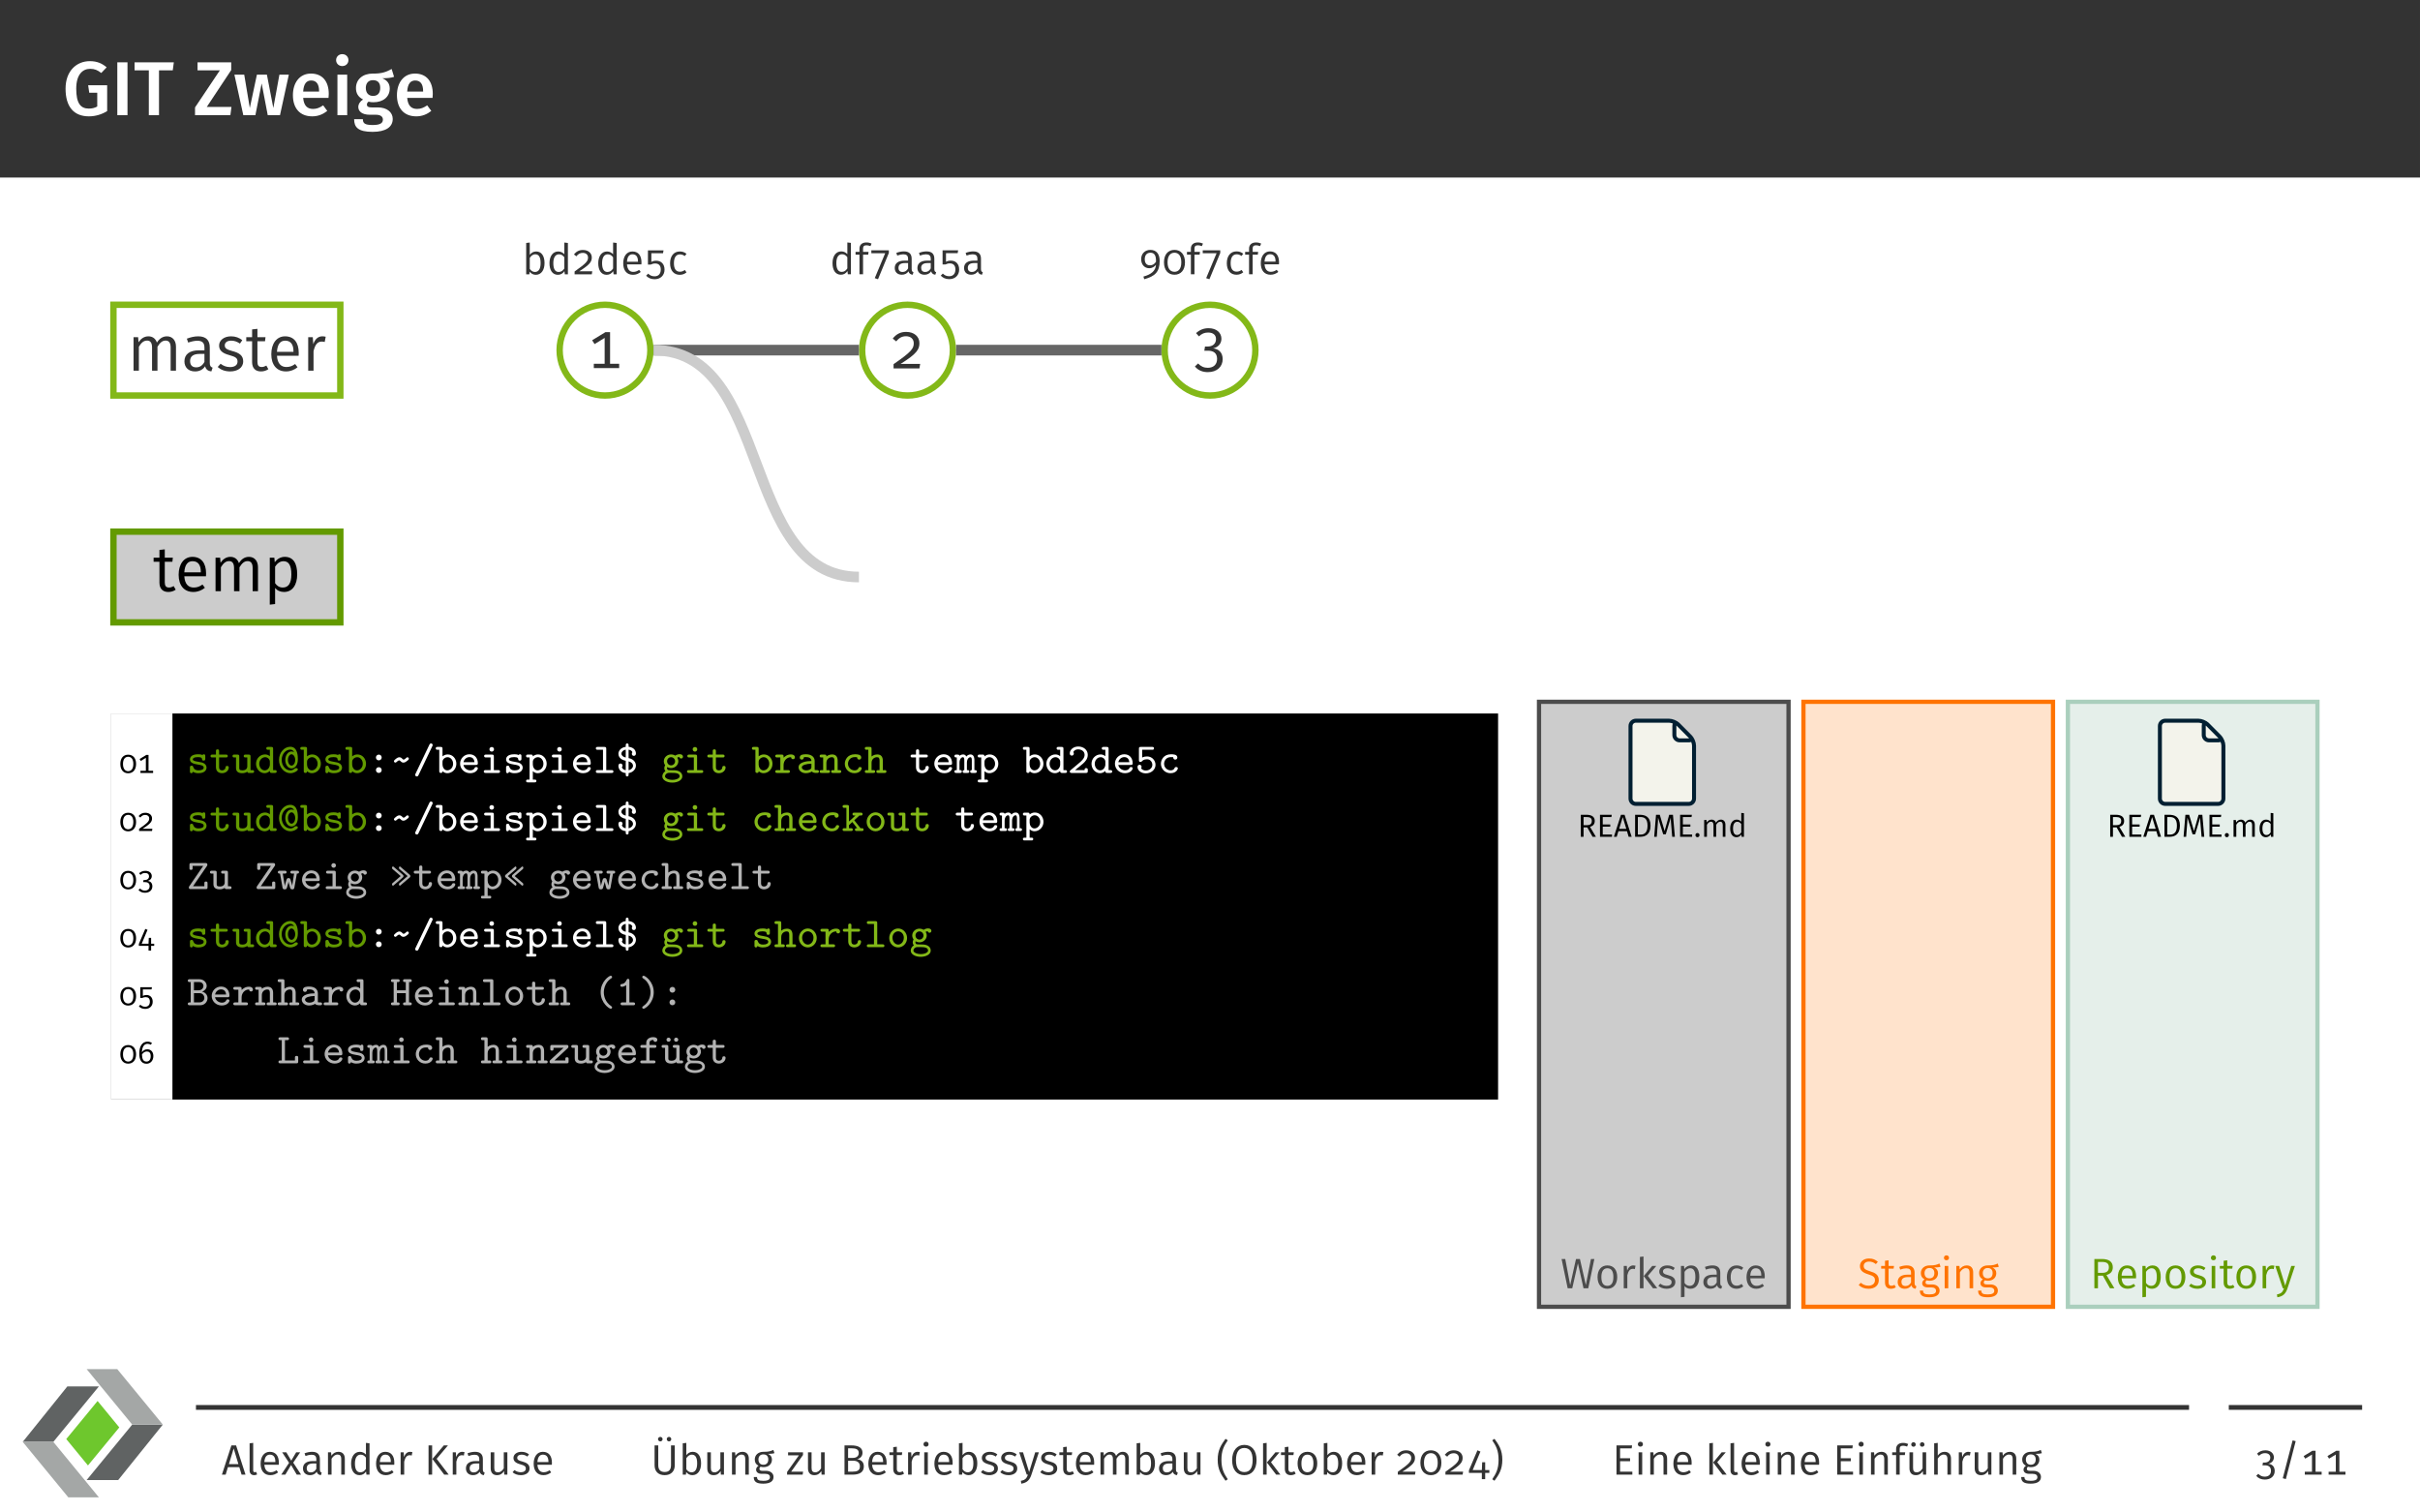 <?xml version="1.0" encoding="UTF-8"?>
<svg xmlns="http://www.w3.org/2000/svg" xmlns:xlink="http://www.w3.org/1999/xlink" width="453.54" height="283.46" viewBox="0 0 453.54 283.46">
<rect x="0" y="0" width="453.54" height="283.46" fill="#808080" stroke="none"/>
<defs>
<g>
<g id="glyph-0-0">
<path d="M 5.156 -10.125 C 2.688 -10.125 0.609 -8.312 0.609 -4.969 C 0.609 -1.562 2.172 0.219 4.984 0.219 C 6.234 0.219 7.422 -0.156 8.406 -0.766 L 8.406 -5.609 L 4.844 -5.609 L 5.047 -4.203 L 6.547 -4.203 L 6.547 -1.625 C 6.062 -1.344 5.516 -1.234 4.969 -1.234 C 3.406 -1.234 2.609 -2.25 2.609 -4.969 C 2.609 -7.625 3.812 -8.688 5.219 -8.688 C 6.062 -8.688 6.625 -8.438 7.297 -7.906 L 8.312 -8.969 C 7.484 -9.672 6.547 -10.125 5.156 -10.125 Z M 5.156 -10.125 "/>
</g>
<g id="glyph-0-1">
<path d="M 3.062 -9.906 L 1.156 -9.906 L 1.156 0 L 3.062 0 Z M 3.062 -9.906 "/>
</g>
<g id="glyph-0-2">
<path d="M 7.531 -9.906 L 0.172 -9.906 L 0.172 -8.406 L 2.844 -8.406 L 2.844 0 L 4.75 0 L 4.75 -8.406 L 7.328 -8.406 Z M 7.531 -9.906 "/>
</g>
<g id="glyph-0-3">
<path d="M 7.109 -9.906 L 0.797 -9.906 L 0.797 -8.406 L 4.984 -8.406 L 0.328 -1.453 L 0.328 0 L 6.953 0 L 7.156 -1.547 L 2.531 -1.547 L 7.109 -8.453 Z M 7.109 -9.906 "/>
</g>
<g id="glyph-0-4">
<path d="M 10.375 -7.594 L 8.609 -7.594 L 7.469 -1.344 L 6.266 -7.594 L 4.391 -7.594 L 3.062 -1.344 L 2.016 -7.594 L 0.172 -7.594 L 1.844 0 L 4.109 0 L 5.281 -5.953 L 6.422 0 L 8.719 0 Z M 10.375 -7.594 "/>
</g>
<g id="glyph-0-5">
<path d="M 7.328 -3.969 C 7.328 -6.375 6.109 -7.797 3.984 -7.797 C 1.844 -7.797 0.609 -6.047 0.609 -3.75 C 0.609 -1.344 1.875 0.219 4.234 0.219 C 5.375 0.219 6.297 -0.203 7.047 -0.797 L 6.281 -1.844 C 5.625 -1.391 5.062 -1.172 4.391 -1.172 C 3.391 -1.172 2.672 -1.672 2.531 -3.234 L 7.281 -3.234 C 7.297 -3.422 7.328 -3.734 7.328 -3.969 Z M 5.516 -4.422 L 2.531 -4.422 C 2.625 -5.922 3.172 -6.5 4.031 -6.5 C 5.062 -6.5 5.516 -5.75 5.516 -4.5 Z M 5.516 -4.422 "/>
</g>
<g id="glyph-0-6">
<path d="M 1.984 -11.438 C 1.312 -11.438 0.828 -10.938 0.828 -10.312 C 0.828 -9.703 1.312 -9.203 1.984 -9.203 C 2.672 -9.203 3.141 -9.703 3.141 -10.312 C 3.141 -10.938 2.672 -11.438 1.984 -11.438 Z M 2.906 -7.594 L 1.078 -7.594 L 1.078 0 L 2.906 0 Z M 2.906 -7.594 "/>
</g>
<g id="glyph-0-7">
<path d="M 7.25 -8.656 C 6.328 -8.156 5.5 -7.766 3.703 -7.797 C 1.859 -7.797 0.562 -6.734 0.562 -5.078 C 0.562 -4.109 0.969 -3.422 1.891 -2.938 C 1.328 -2.594 1 -2.062 1 -1.531 C 1 -0.75 1.656 -0.078 3.172 -0.078 L 4.312 -0.078 C 5.156 -0.078 5.609 0.266 5.609 0.828 C 5.609 1.438 5.172 1.844 3.703 1.844 C 2.188 1.844 1.859 1.5 1.859 0.75 L 0.219 0.75 C 0.219 2.266 0.969 3.125 3.672 3.125 C 6.156 3.125 7.453 2.219 7.453 0.703 C 7.453 -0.547 6.375 -1.453 4.688 -1.453 L 3.531 -1.453 C 2.766 -1.453 2.609 -1.703 2.609 -1.984 C 2.609 -2.203 2.734 -2.406 2.922 -2.531 C 3.219 -2.453 3.5 -2.422 3.828 -2.422 C 5.734 -2.422 6.891 -3.5 6.891 -4.984 C 6.891 -5.922 6.422 -6.516 5.516 -6.922 C 6.406 -6.922 7.125 -6.984 7.703 -7.188 Z M 3.734 -6.562 C 4.641 -6.562 5.109 -6.078 5.109 -5.125 C 5.109 -4.156 4.641 -3.609 3.766 -3.609 C 2.906 -3.609 2.406 -4.188 2.406 -5.109 C 2.406 -5.984 2.891 -6.562 3.734 -6.562 Z M 3.734 -6.562 "/>
</g>
<g id="glyph-1-0">
<path d="M 4.297 -0.812 L 4.297 -6.734 L 3.422 -6.734 L 0.938 -5.219 L 1.391 -4.5 L 3.281 -5.656 L 3.281 -0.812 L 1.25 -0.812 L 1.25 0 L 6 0 L 6 -0.812 Z M 4.297 -0.812 "/>
</g>
<g id="glyph-1-1">
<path d="M 3.094 -6.844 C 2.016 -6.844 1.234 -6.422 0.578 -5.594 L 1.234 -5.062 C 1.797 -5.766 2.344 -6.031 3.078 -6.031 C 3.938 -6.031 4.516 -5.516 4.516 -4.719 C 4.516 -3.734 4.109 -3.125 0.734 -0.797 L 0.734 0 L 5.578 0 L 5.719 -0.844 L 2.047 -0.844 C 5.219 -2.812 5.578 -3.641 5.578 -4.75 C 5.578 -5.938 4.625 -6.844 3.094 -6.844 Z M 3.094 -6.844 "/>
</g>
<g id="glyph-1-2">
<path d="M 3.078 -6.844 C 2.156 -6.844 1.406 -6.531 0.734 -5.922 L 1.266 -5.312 C 1.812 -5.828 2.312 -6.031 3 -6.031 C 3.938 -6.031 4.469 -5.562 4.469 -4.812 C 4.469 -3.891 3.797 -3.406 2.891 -3.406 L 2.406 -3.406 L 2.281 -2.625 L 2.938 -2.625 C 4.031 -2.625 4.672 -2.156 4.672 -1.094 C 4.672 -0.078 4.047 0.578 2.922 0.578 C 2.203 0.578 1.656 0.328 1.109 -0.234 L 0.516 0.328 C 1.109 1.047 1.938 1.391 2.938 1.391 C 4.688 1.391 5.719 0.344 5.719 -1.047 C 5.719 -2.312 4.953 -2.953 3.922 -3.062 C 4.812 -3.25 5.484 -3.906 5.484 -4.859 C 5.484 -5.922 4.656 -6.844 3.078 -6.844 Z M 3.078 -6.844 "/>
</g>
<g id="glyph-1-3">
<path d="M 7.406 -6.438 C 6.562 -6.438 5.969 -5.969 5.516 -5.266 C 5.281 -6 4.703 -6.438 3.938 -6.438 C 3.109 -6.438 2.516 -5.984 2.078 -5.328 L 2 -6.281 L 1.141 -6.281 L 1.141 0 L 2.141 0 L 2.141 -4.484 C 2.562 -5.172 2.984 -5.641 3.688 -5.641 C 4.203 -5.641 4.609 -5.328 4.609 -4.359 L 4.609 0 L 5.625 0 L 5.625 -4.484 C 6.062 -5.172 6.469 -5.641 7.156 -5.641 C 7.688 -5.641 8.094 -5.328 8.094 -4.359 L 8.094 0 L 9.094 0 L 9.094 -4.5 C 9.094 -5.688 8.422 -6.438 7.406 -6.438 Z M 7.406 -6.438 "/>
</g>
<g id="glyph-1-4">
<path d="M 5.266 -1.453 L 5.266 -4.359 C 5.266 -5.672 4.594 -6.438 3.094 -6.438 C 2.406 -6.438 1.719 -6.281 0.969 -6 L 1.219 -5.266 C 1.859 -5.484 2.438 -5.609 2.922 -5.609 C 3.828 -5.609 4.266 -5.25 4.266 -4.312 L 4.266 -3.812 L 3.234 -3.812 C 1.516 -3.812 0.516 -3.094 0.516 -1.75 C 0.516 -0.641 1.25 0.141 2.5 0.141 C 3.281 0.141 3.953 -0.156 4.391 -0.828 C 4.547 -0.203 4.953 0.062 5.562 0.141 L 5.797 -0.562 C 5.469 -0.688 5.266 -0.859 5.266 -1.453 Z M 2.719 -0.625 C 1.969 -0.625 1.578 -1.047 1.578 -1.812 C 1.578 -2.703 2.203 -3.141 3.375 -3.141 L 4.266 -3.141 L 4.266 -1.641 C 3.891 -0.969 3.406 -0.625 2.719 -0.625 Z M 2.719 -0.625 "/>
</g>
<g id="glyph-1-5">
<path d="M 2.828 -6.438 C 1.547 -6.438 0.594 -5.719 0.594 -4.719 C 0.594 -3.844 1.141 -3.281 2.5 -2.922 C 3.734 -2.578 4.047 -2.344 4.047 -1.688 C 4.047 -1.047 3.5 -0.672 2.656 -0.672 C 1.953 -0.672 1.375 -0.906 0.875 -1.297 L 0.328 -0.688 C 0.875 -0.203 1.625 0.141 2.672 0.141 C 3.938 0.141 5.109 -0.469 5.109 -1.75 C 5.109 -2.844 4.375 -3.344 3.031 -3.688 C 2 -3.969 1.656 -4.203 1.656 -4.75 C 1.656 -5.281 2.109 -5.625 2.859 -5.625 C 3.453 -5.625 3.938 -5.453 4.5 -5.078 L 4.938 -5.719 C 4.344 -6.172 3.688 -6.438 2.828 -6.438 Z M 2.828 -6.438 "/>
</g>
<g id="glyph-1-6">
<path d="M 3.891 -0.953 C 3.578 -0.781 3.312 -0.688 3.016 -0.688 C 2.453 -0.688 2.219 -1 2.219 -1.656 L 2.219 -5.516 L 3.641 -5.516 L 3.734 -6.281 L 2.219 -6.281 L 2.219 -7.844 L 1.219 -7.734 L 1.219 -6.281 L 0.125 -6.281 L 0.125 -5.516 L 1.219 -5.516 L 1.219 -1.609 C 1.219 -0.469 1.844 0.141 2.875 0.141 C 3.406 0.141 3.859 0 4.266 -0.281 Z M 3.891 -0.953 "/>
</g>
<g id="glyph-1-7">
<path d="M 5.844 -3.344 C 5.844 -5.25 4.969 -6.438 3.281 -6.438 C 1.688 -6.438 0.703 -5.062 0.703 -3.078 C 0.703 -1.094 1.719 0.141 3.453 0.141 C 4.312 0.141 5.016 -0.156 5.625 -0.641 L 5.172 -1.25 C 4.625 -0.859 4.156 -0.688 3.531 -0.688 C 2.578 -0.688 1.859 -1.281 1.766 -2.797 L 5.828 -2.797 C 5.828 -2.922 5.844 -3.125 5.844 -3.344 Z M 4.859 -3.531 L 1.766 -3.531 C 1.859 -5.016 2.438 -5.625 3.312 -5.625 C 4.344 -5.625 4.859 -4.906 4.859 -3.641 Z M 4.859 -3.531 "/>
</g>
<g id="glyph-1-8">
<path d="M 3.797 -6.438 C 3.016 -6.438 2.422 -5.938 2.094 -4.969 L 2 -6.281 L 1.141 -6.281 L 1.141 0 L 2.141 0 L 2.141 -3.641 C 2.422 -4.875 2.875 -5.453 3.688 -5.453 C 3.906 -5.453 4.047 -5.422 4.234 -5.375 L 4.422 -6.359 C 4.234 -6.406 4.016 -6.438 3.797 -6.438 Z M 3.797 -6.438 "/>
</g>
<g id="glyph-1-9">
<path d="M 3.953 -6.438 C 3.203 -6.438 2.531 -6.062 2.078 -5.422 L 2 -6.281 L 1.141 -6.281 L 1.141 2.516 L 2.141 2.406 L 2.141 -0.609 C 2.547 -0.109 3.109 0.141 3.828 0.141 C 5.422 0.141 6.281 -1.234 6.281 -3.156 C 6.281 -5.156 5.594 -6.438 3.953 -6.438 Z M 3.578 -0.688 C 2.969 -0.688 2.484 -0.984 2.141 -1.5 L 2.141 -4.609 C 2.5 -5.156 3.016 -5.625 3.719 -5.625 C 4.703 -5.625 5.188 -4.828 5.188 -3.156 C 5.188 -1.469 4.625 -0.688 3.578 -0.688 Z M 3.578 -0.688 "/>
</g>
<g id="glyph-2-0">
<path d="M 2.625 -4.281 C 2.109 -4.281 1.719 -4.047 1.422 -3.656 L 1.422 -5.953 L 0.75 -5.875 L 0.75 0 L 1.344 0 L 1.406 -0.484 C 1.688 -0.125 2.078 0.094 2.547 0.094 C 3.562 0.094 4.188 -0.781 4.188 -2.109 C 4.188 -3.5 3.578 -4.281 2.625 -4.281 Z M 2.391 -0.438 C 1.984 -0.438 1.656 -0.672 1.422 -1.016 L 1.422 -3.078 C 1.656 -3.438 1.969 -3.75 2.453 -3.75 C 3.062 -3.75 3.453 -3.312 3.453 -2.109 C 3.453 -0.938 3.031 -0.438 2.391 -0.438 Z M 2.391 -0.438 "/>
</g>
<g id="glyph-2-1">
<path d="M 3.25 -5.953 L 3.25 -3.766 C 2.984 -4.047 2.625 -4.281 2.109 -4.281 C 1.078 -4.281 0.469 -3.359 0.469 -2.078 C 0.469 -0.766 1.031 0.094 2.047 0.094 C 2.578 0.094 3 -0.172 3.266 -0.594 L 3.344 0 L 3.922 0 L 3.922 -5.875 Z M 2.188 -0.438 C 1.547 -0.438 1.188 -0.969 1.188 -2.094 C 1.188 -3.203 1.609 -3.75 2.25 -3.75 C 2.688 -3.75 3 -3.531 3.25 -3.188 L 3.25 -1.094 C 2.969 -0.672 2.672 -0.438 2.188 -0.438 Z M 2.188 -0.438 "/>
</g>
<g id="glyph-2-2">
<path d="M 2.062 -4.562 C 1.344 -4.562 0.828 -4.281 0.375 -3.734 L 0.828 -3.375 C 1.188 -3.844 1.562 -4.016 2.047 -4.016 C 2.625 -4.016 3.016 -3.672 3.016 -3.141 C 3.016 -2.5 2.734 -2.094 0.5 -0.531 L 0.5 0 L 3.719 0 L 3.812 -0.562 L 1.359 -0.562 C 3.469 -1.875 3.719 -2.422 3.719 -3.172 C 3.719 -3.953 3.078 -4.562 2.062 -4.562 Z M 2.062 -4.562 "/>
</g>
<g id="glyph-2-3">
<path d="M 3.891 -2.234 C 3.891 -3.5 3.312 -4.281 2.188 -4.281 C 1.125 -4.281 0.469 -3.375 0.469 -2.062 C 0.469 -0.719 1.141 0.094 2.297 0.094 C 2.875 0.094 3.344 -0.109 3.75 -0.438 L 3.453 -0.828 C 3.078 -0.578 2.766 -0.453 2.344 -0.453 C 1.719 -0.453 1.25 -0.859 1.172 -1.859 L 3.875 -1.859 C 3.891 -1.953 3.891 -2.094 3.891 -2.234 Z M 3.234 -2.359 L 1.172 -2.359 C 1.234 -3.344 1.625 -3.75 2.203 -3.75 C 2.906 -3.75 3.234 -3.266 3.234 -2.422 Z M 3.234 -2.359 "/>
</g>
<g id="glyph-2-4">
<path d="M 3.703 -4.484 L 0.781 -4.484 L 0.781 -1.828 L 1.312 -1.828 C 1.578 -1.953 1.812 -2.031 2.141 -2.031 C 2.734 -2.031 3.188 -1.719 3.188 -0.891 C 3.188 -0.078 2.734 0.375 2.031 0.375 C 1.516 0.375 1.156 0.203 0.828 -0.125 L 0.438 0.266 C 0.844 0.672 1.328 0.922 2.031 0.922 C 3.141 0.922 3.891 0.188 3.891 -0.875 C 3.891 -1.922 3.266 -2.547 2.344 -2.547 C 1.984 -2.547 1.703 -2.484 1.422 -2.328 L 1.422 -3.953 L 3.609 -3.953 Z M 3.703 -4.484 "/>
</g>
<g id="glyph-2-5">
<path d="M 2.281 -4.281 C 1.156 -4.281 0.469 -3.406 0.469 -2.062 C 0.469 -0.703 1.172 0.094 2.281 0.094 C 2.766 0.094 3.188 -0.062 3.547 -0.359 L 3.234 -0.812 C 2.922 -0.594 2.672 -0.484 2.312 -0.484 C 1.625 -0.484 1.188 -0.953 1.188 -2.078 C 1.188 -3.203 1.625 -3.734 2.312 -3.734 C 2.672 -3.734 2.938 -3.625 3.219 -3.422 L 3.547 -3.844 C 3.156 -4.156 2.766 -4.281 2.281 -4.281 Z M 2.281 -4.281 "/>
</g>
<g id="glyph-2-6">
<path d="M 2.156 -5.422 C 2.375 -5.422 2.625 -5.375 2.906 -5.266 L 3.109 -5.75 C 2.781 -5.891 2.516 -5.953 2.125 -5.953 C 1.297 -5.953 0.844 -5.484 0.844 -4.797 L 0.844 -4.188 L 0.109 -4.188 L 0.109 -3.672 L 0.844 -3.672 L 0.844 0 L 1.516 0 L 1.516 -3.672 L 2.484 -3.672 L 2.547 -4.188 L 1.516 -4.188 L 1.516 -4.797 C 1.516 -5.219 1.688 -5.422 2.156 -5.422 Z M 2.156 -5.422 "/>
</g>
<g id="glyph-2-7">
<path d="M 3.703 -4.484 L 0.422 -4.484 L 0.422 -3.938 L 3.016 -3.938 L 1.062 0.734 L 1.672 0.938 L 3.703 -3.984 Z M 3.703 -4.484 "/>
</g>
<g id="glyph-2-8">
<path d="M 3.516 -0.969 L 3.516 -2.906 C 3.516 -3.781 3.062 -4.281 2.062 -4.281 C 1.609 -4.281 1.141 -4.188 0.641 -4 L 0.812 -3.5 C 1.25 -3.656 1.625 -3.734 1.938 -3.734 C 2.547 -3.734 2.844 -3.5 2.844 -2.875 L 2.844 -2.547 L 2.156 -2.547 C 1.016 -2.547 0.344 -2.062 0.344 -1.172 C 0.344 -0.422 0.844 0.094 1.672 0.094 C 2.188 0.094 2.641 -0.109 2.922 -0.547 C 3.031 -0.141 3.297 0.047 3.703 0.094 L 3.859 -0.375 C 3.641 -0.453 3.516 -0.578 3.516 -0.969 Z M 1.812 -0.422 C 1.312 -0.422 1.047 -0.688 1.047 -1.203 C 1.047 -1.797 1.469 -2.094 2.25 -2.094 L 2.844 -2.094 L 2.844 -1.094 C 2.594 -0.641 2.266 -0.422 1.812 -0.422 Z M 1.812 -0.422 "/>
</g>
<g id="glyph-2-9">
<path d="M 2.172 -4.562 C 1.234 -4.562 0.453 -3.922 0.453 -2.828 C 0.453 -1.781 1.109 -1.125 1.969 -1.125 C 2.547 -1.125 2.969 -1.422 3.234 -1.781 C 3.156 -0.609 2.312 0.047 0.875 0.438 L 1.031 0.938 C 3.047 0.375 3.922 -0.422 3.922 -2.5 C 3.922 -3.75 3.344 -4.562 2.172 -4.562 Z M 2.109 -1.672 C 1.516 -1.672 1.125 -2.047 1.125 -2.812 C 1.125 -3.578 1.516 -4.031 2.188 -4.031 C 2.922 -4.031 3.266 -3.547 3.234 -2.344 C 2.969 -1.922 2.609 -1.672 2.109 -1.672 Z M 2.109 -1.672 "/>
</g>
<g id="glyph-2-10">
<path d="M 2.234 -4.562 C 1.047 -4.562 0.266 -3.719 0.266 -2.234 C 0.266 -0.766 1.047 0.094 2.234 0.094 C 3.422 0.094 4.203 -0.766 4.203 -2.234 C 4.203 -3.719 3.406 -4.562 2.234 -4.562 Z M 2.234 -4.031 C 2.938 -4.031 3.516 -3.531 3.516 -2.234 C 3.516 -0.953 2.938 -0.453 2.234 -0.453 C 1.531 -0.453 0.938 -0.953 0.938 -2.234 C 0.938 -3.531 1.531 -4.031 2.234 -4.031 Z M 2.234 -4.031 "/>
</g>
<g id="glyph-2-11">
<path d="M 6.344 -5.484 L 5.703 -5.484 L 4.75 -0.609 L 3.641 -5.484 L 2.906 -5.484 L 1.812 -0.609 L 0.891 -5.484 L 0.203 -5.484 L 1.344 0 L 2.203 0 L 3.266 -4.672 L 4.312 0 L 5.203 0 Z M 6.344 -5.484 "/>
</g>
<g id="glyph-2-12">
<path d="M 2.312 -4.281 C 1.141 -4.281 0.469 -3.406 0.469 -2.094 C 0.469 -0.75 1.141 0.094 2.312 0.094 C 3.484 0.094 4.156 -0.781 4.156 -2.109 C 4.156 -3.438 3.5 -4.281 2.312 -4.281 Z M 2.312 -3.75 C 3.047 -3.75 3.438 -3.219 3.438 -2.109 C 3.438 -0.984 3.031 -0.453 2.312 -0.453 C 1.578 -0.453 1.188 -0.984 1.188 -2.094 C 1.188 -3.219 1.609 -3.75 2.312 -3.75 Z M 2.312 -3.75 "/>
</g>
<g id="glyph-2-13">
<path d="M 2.531 -4.281 C 2.016 -4.281 1.625 -3.953 1.391 -3.312 L 1.328 -4.188 L 0.75 -4.188 L 0.75 0 L 1.422 0 L 1.422 -2.438 C 1.609 -3.25 1.922 -3.641 2.453 -3.641 C 2.609 -3.641 2.703 -3.625 2.828 -3.578 L 2.953 -4.234 C 2.828 -4.266 2.672 -4.281 2.531 -4.281 Z M 2.531 -4.281 "/>
</g>
<g id="glyph-2-14">
<path d="M 1.422 -5.953 L 0.75 -5.875 L 0.75 0 L 1.422 0 Z M 3.828 -4.188 L 3.062 -4.188 L 1.469 -2.281 L 3.203 0 L 4 0 L 2.234 -2.328 Z M 3.828 -4.188 "/>
</g>
<g id="glyph-2-15">
<path d="M 1.875 -4.281 C 1.031 -4.281 0.391 -3.812 0.391 -3.141 C 0.391 -2.562 0.75 -2.188 1.672 -1.938 C 2.484 -1.719 2.703 -1.562 2.703 -1.125 C 2.703 -0.703 2.328 -0.453 1.766 -0.453 C 1.297 -0.453 0.922 -0.609 0.578 -0.859 L 0.219 -0.453 C 0.578 -0.141 1.078 0.094 1.781 0.094 C 2.625 0.094 3.406 -0.312 3.406 -1.156 C 3.406 -1.891 2.922 -2.234 2.031 -2.469 C 1.328 -2.641 1.094 -2.812 1.094 -3.156 C 1.094 -3.516 1.406 -3.75 1.906 -3.75 C 2.297 -3.75 2.625 -3.641 3 -3.391 L 3.297 -3.812 C 2.891 -4.109 2.469 -4.281 1.875 -4.281 Z M 1.875 -4.281 "/>
</g>
<g id="glyph-2-16">
<path d="M 2.641 -4.281 C 2.141 -4.281 1.688 -4.047 1.391 -3.609 L 1.328 -4.188 L 0.75 -4.188 L 0.75 1.688 L 1.422 1.609 L 1.422 -0.406 C 1.703 -0.078 2.078 0.094 2.547 0.094 C 3.625 0.094 4.188 -0.828 4.188 -2.109 C 4.188 -3.438 3.734 -4.281 2.641 -4.281 Z M 2.391 -0.453 C 1.984 -0.453 1.656 -0.656 1.422 -1 L 1.422 -3.078 C 1.672 -3.438 2.016 -3.75 2.484 -3.75 C 3.125 -3.75 3.453 -3.219 3.453 -2.109 C 3.453 -0.984 3.078 -0.453 2.391 -0.453 Z M 2.391 -0.453 "/>
</g>
<g id="glyph-2-17">
<path d="M 2.141 -5.578 C 1.141 -5.578 0.453 -4.984 0.453 -4.172 C 0.453 -3.328 0.984 -2.922 2.062 -2.594 C 3 -2.312 3.266 -2.062 3.266 -1.5 C 3.266 -0.828 2.719 -0.484 2.062 -0.484 C 1.453 -0.484 1.016 -0.688 0.609 -1.031 L 0.219 -0.609 C 0.672 -0.172 1.281 0.094 2.062 0.094 C 3.266 0.094 3.984 -0.562 3.984 -1.516 C 3.984 -2.547 3.281 -2.906 2.375 -3.172 C 1.391 -3.469 1.156 -3.703 1.156 -4.188 C 1.156 -4.719 1.594 -5 2.172 -5 C 2.641 -5 3.016 -4.859 3.438 -4.531 L 3.812 -4.953 C 3.359 -5.359 2.891 -5.578 2.141 -5.578 Z M 2.141 -5.578 "/>
</g>
<g id="glyph-2-18">
<path d="M 2.594 -0.641 C 2.375 -0.516 2.203 -0.469 2.016 -0.469 C 1.641 -0.469 1.484 -0.672 1.484 -1.109 L 1.484 -3.672 L 2.422 -3.672 L 2.5 -4.188 L 1.484 -4.188 L 1.484 -5.234 L 0.812 -5.156 L 0.812 -4.188 L 0.094 -4.188 L 0.094 -3.672 L 0.812 -3.672 L 0.812 -1.078 C 0.812 -0.312 1.234 0.094 1.922 0.094 C 2.266 0.094 2.578 0 2.844 -0.188 Z M 2.594 -0.641 "/>
</g>
<g id="glyph-2-19">
<path d="M 3.891 -4.641 C 3.422 -4.422 3.062 -4.266 2 -4.281 C 1.078 -4.281 0.406 -3.688 0.406 -2.844 C 0.406 -2.281 0.625 -1.922 1.109 -1.672 C 0.812 -1.469 0.656 -1.219 0.656 -0.938 C 0.656 -0.516 0.984 -0.156 1.719 -0.156 L 2.375 -0.156 C 2.922 -0.156 3.25 0.062 3.25 0.469 C 3.25 0.906 2.922 1.156 2 1.156 C 1.062 1.156 0.828 0.938 0.828 0.438 L 0.219 0.438 C 0.219 1.281 0.656 1.688 2 1.688 C 3.281 1.688 3.922 1.234 3.922 0.422 C 3.922 -0.234 3.375 -0.719 2.516 -0.719 L 1.844 -0.719 C 1.406 -0.719 1.281 -0.875 1.281 -1.078 C 1.281 -1.25 1.359 -1.391 1.5 -1.484 C 1.672 -1.438 1.844 -1.406 2.047 -1.406 C 3.031 -1.406 3.625 -2 3.625 -2.828 C 3.625 -3.328 3.375 -3.688 2.891 -3.891 C 3.375 -3.906 3.766 -3.922 4.094 -4.031 Z M 2 -3.797 C 2.625 -3.797 2.938 -3.453 2.938 -2.844 C 2.938 -2.219 2.609 -1.859 2.016 -1.859 C 1.422 -1.859 1.094 -2.25 1.094 -2.844 C 1.094 -3.391 1.406 -3.797 2 -3.797 Z M 2 -3.797 "/>
</g>
<g id="glyph-2-20">
<path d="M 1.078 -6.172 C 0.812 -6.172 0.609 -5.969 0.609 -5.703 C 0.609 -5.438 0.812 -5.25 1.078 -5.25 C 1.375 -5.25 1.562 -5.438 1.562 -5.703 C 1.562 -5.969 1.375 -6.172 1.078 -6.172 Z M 1.422 -4.188 L 0.75 -4.188 L 0.75 0 L 1.422 0 Z M 1.422 -4.188 "/>
</g>
<g id="glyph-2-21">
<path d="M 2.703 -4.281 C 2.141 -4.281 1.688 -4 1.391 -3.547 L 1.328 -4.188 L 0.75 -4.188 L 0.75 0 L 1.422 0 L 1.422 -2.984 C 1.719 -3.453 2.062 -3.766 2.547 -3.766 C 2.984 -3.766 3.234 -3.547 3.234 -2.906 L 3.234 0 L 3.906 0 L 3.906 -3 C 3.906 -3.797 3.469 -4.281 2.703 -4.281 Z M 2.703 -4.281 "/>
</g>
<g id="glyph-2-22">
<path d="M 3.75 0 L 4.578 0 L 3.094 -2.484 C 3.875 -2.703 4.281 -3.156 4.281 -3.938 C 4.281 -4.953 3.578 -5.484 2.234 -5.484 L 0.828 -5.484 L 0.828 0 L 1.5 0 L 1.5 -2.359 L 2.422 -2.359 Z M 1.5 -2.891 L 1.5 -4.938 L 2.219 -4.938 C 3.156 -4.938 3.547 -4.641 3.547 -3.938 C 3.547 -3.188 3.094 -2.891 2.312 -2.891 Z M 1.5 -2.891 "/>
</g>
<g id="glyph-2-23">
<path d="M 3.781 -4.188 L 3.094 -4.188 L 1.953 -0.484 L 0.812 -4.188 L 0.094 -4.188 L 1.5 0 L 1.734 0 C 1.484 0.672 1.266 1 0.406 1.156 L 0.484 1.688 C 1.609 1.531 2.078 0.922 2.375 0.031 Z M 3.781 -4.188 "/>
</g>
<g id="glyph-2-24">
<path d="M 3.75 0 L 4.484 0 L 2.719 -5.484 L 1.844 -5.484 L 0.062 0 L 0.766 0 L 1.188 -1.406 L 3.328 -1.406 Z M 1.375 -1.969 L 2.266 -4.906 L 3.156 -1.969 Z M 1.375 -1.969 "/>
</g>
<g id="glyph-2-25">
<path d="M 1.547 0.094 C 1.766 0.094 1.953 0.047 2.109 -0.047 L 1.938 -0.516 C 1.859 -0.484 1.766 -0.469 1.656 -0.469 C 1.453 -0.469 1.375 -0.578 1.375 -0.812 L 1.375 -5.953 L 0.703 -5.875 L 0.703 -0.797 C 0.703 -0.219 1.047 0.094 1.547 0.094 Z M 1.547 0.094 "/>
</g>
<g id="glyph-2-26">
<path d="M 2.297 -2.25 L 3.594 -4.188 L 2.844 -4.188 L 1.922 -2.625 L 1 -4.188 L 0.219 -4.188 L 1.516 -2.219 L 0.047 0 L 0.812 0 L 1.891 -1.812 L 2.953 0 L 3.766 0 Z M 2.297 -2.25 "/>
</g>
<g id="glyph-2-27">
<path d="M 1.5 -5.484 L 0.828 -5.484 L 0.828 0 L 1.5 0 Z M 4.469 -5.484 L 3.688 -5.484 L 1.547 -2.938 L 3.766 0 L 4.609 0 L 2.344 -2.969 Z M 4.469 -5.484 "/>
</g>
<g id="glyph-2-28">
<path d="M 3.828 -4.188 L 3.156 -4.188 L 3.156 -1.188 C 2.891 -0.75 2.547 -0.438 2.062 -0.438 C 1.594 -0.438 1.375 -0.656 1.375 -1.266 L 1.375 -4.188 L 0.703 -4.188 L 0.703 -1.188 C 0.703 -0.359 1.141 0.094 1.875 0.094 C 2.5 0.094 2.891 -0.172 3.203 -0.672 L 3.25 0 L 3.828 0 Z M 3.828 -4.188 "/>
</g>
<g id="glyph-2-29">
<path d="M 1.812 -7.078 C 1.562 -7.078 1.375 -6.891 1.375 -6.656 C 1.375 -6.422 1.562 -6.234 1.812 -6.234 C 2.047 -6.234 2.234 -6.422 2.234 -6.656 C 2.234 -6.891 2.047 -7.078 1.812 -7.078 Z M 3.438 -7.078 C 3.203 -7.078 3.016 -6.891 3.016 -6.656 C 3.016 -6.422 3.203 -6.234 3.438 -6.234 C 3.688 -6.234 3.859 -6.422 3.859 -6.656 C 3.859 -6.891 3.688 -7.078 3.438 -7.078 Z M 4.516 -5.484 L 3.812 -5.484 L 3.812 -1.797 C 3.812 -0.938 3.438 -0.5 2.625 -0.5 C 1.812 -0.5 1.422 -0.938 1.422 -1.797 L 1.422 -5.484 L 0.734 -5.484 L 0.734 -1.75 C 0.734 -0.672 1.375 0.094 2.625 0.094 C 3.844 0.094 4.516 -0.672 4.516 -1.75 Z M 4.516 -5.484 "/>
</g>
<g id="glyph-2-30">
<path d="M 3.188 -4.188 L 0.391 -4.188 L 0.391 -3.625 L 2.422 -3.625 L 0.203 -0.5 L 0.203 0 L 3.125 0 L 3.203 -0.562 L 0.969 -0.562 L 3.188 -3.688 Z M 3.188 -4.188 "/>
</g>
<g id="glyph-2-31">
<path d="M 3.188 -2.906 C 3.734 -3.016 4.203 -3.422 4.203 -4.109 C 4.203 -5.047 3.422 -5.484 2.094 -5.484 L 0.828 -5.484 L 0.828 0 L 2.328 0 C 3.578 0 4.453 -0.422 4.453 -1.547 C 4.453 -2.484 3.828 -2.797 3.188 -2.906 Z M 2.172 -4.938 C 3 -4.938 3.5 -4.734 3.5 -4.062 C 3.5 -3.453 3.031 -3.141 2.406 -3.141 L 1.5 -3.141 L 1.5 -4.938 Z M 2.328 -0.562 L 1.5 -0.562 L 1.5 -2.609 L 2.469 -2.609 C 3.141 -2.609 3.719 -2.328 3.719 -1.547 C 3.719 -0.75 3.141 -0.562 2.328 -0.562 Z M 2.328 -0.562 "/>
</g>
<g id="glyph-2-32">
<path d="M 4.938 -4.281 C 4.375 -4.281 3.969 -3.969 3.672 -3.516 C 3.516 -4 3.141 -4.281 2.625 -4.281 C 2.078 -4.281 1.688 -4 1.391 -3.547 L 1.328 -4.188 L 0.75 -4.188 L 0.75 0 L 1.422 0 L 1.422 -2.984 C 1.719 -3.453 1.984 -3.766 2.453 -3.766 C 2.812 -3.766 3.078 -3.547 3.078 -2.906 L 3.078 0 L 3.75 0 L 3.75 -2.984 C 4.047 -3.453 4.312 -3.766 4.766 -3.766 C 5.125 -3.766 5.391 -3.547 5.391 -2.906 L 5.391 0 L 6.062 0 L 6.062 -3 C 6.062 -3.797 5.625 -4.281 4.938 -4.281 Z M 4.938 -4.281 "/>
</g>
<g id="glyph-2-33">
<path d="M 1.812 -6.719 C 1.031 -5.625 0.344 -4.672 0.344 -2.781 C 0.344 -0.906 1.031 0.047 1.812 1.141 L 2.234 0.859 C 1.516 -0.203 1.047 -1.078 1.047 -2.781 C 1.047 -4.516 1.516 -5.375 2.234 -6.438 Z M 1.812 -6.719 "/>
</g>
<g id="glyph-2-34">
<path d="M 2.75 -5.578 C 1.406 -5.578 0.469 -4.531 0.469 -2.719 C 0.469 -0.891 1.391 0.094 2.75 0.094 C 4.125 0.094 5.047 -0.922 5.047 -2.734 C 5.047 -4.578 4.125 -5.578 2.75 -5.578 Z M 2.75 -5 C 3.719 -5 4.312 -4.328 4.312 -2.734 C 4.312 -1.125 3.719 -0.484 2.75 -0.484 C 1.828 -0.484 1.188 -1.125 1.188 -2.719 C 1.188 -4.328 1.812 -5 2.75 -5 Z M 2.75 -5 "/>
</g>
<g id="glyph-2-35">
<path d="M 4.266 -0.859 L 3.484 -0.859 L 3.484 -2.328 L 2.922 -2.328 L 2.859 -0.859 L 1.141 -0.859 L 2.594 -4.328 L 2.031 -4.562 L 0.438 -0.812 L 0.438 -0.328 L 2.859 -0.328 L 2.859 0.844 L 3.484 0.844 L 3.484 -0.328 L 4.266 -0.328 Z M 4.266 -0.859 "/>
</g>
<g id="glyph-2-36">
<path d="M 0.766 -6.719 L 0.344 -6.438 C 1.062 -5.375 1.531 -4.516 1.531 -2.781 C 1.531 -1.078 1.062 -0.203 0.344 0.859 L 0.766 1.141 C 1.547 0.047 2.234 -0.906 2.234 -2.781 C 2.234 -4.672 1.547 -5.625 0.766 -6.719 Z M 0.766 -6.719 "/>
</g>
<g id="glyph-2-37">
<path d="M 3.75 -5.484 L 0.828 -5.484 L 0.828 0 L 3.797 0 L 3.797 -0.562 L 1.5 -0.562 L 1.5 -2.516 L 3.375 -2.516 L 3.375 -3.078 L 1.5 -3.078 L 1.5 -4.922 L 3.672 -4.922 Z M 3.75 -5.484 "/>
</g>
<g id="glyph-2-38">
<path d="M 1.453 -6.078 C 1.219 -6.078 1.031 -5.891 1.031 -5.656 C 1.031 -5.406 1.219 -5.234 1.453 -5.234 C 1.703 -5.234 1.875 -5.406 1.875 -5.656 C 1.875 -5.891 1.703 -6.078 1.453 -6.078 Z M 3.078 -6.078 C 2.844 -6.078 2.656 -5.891 2.656 -5.656 C 2.656 -5.406 2.844 -5.234 3.078 -5.234 C 3.328 -5.234 3.516 -5.406 3.516 -5.656 C 3.516 -5.891 3.328 -6.078 3.078 -6.078 Z M 3.828 -4.188 L 3.156 -4.188 L 3.156 -1.188 C 2.891 -0.75 2.547 -0.438 2.062 -0.438 C 1.594 -0.438 1.375 -0.656 1.375 -1.266 L 1.375 -4.188 L 0.703 -4.188 L 0.703 -1.188 C 0.703 -0.359 1.141 0.094 1.875 0.094 C 2.5 0.094 2.891 -0.172 3.203 -0.672 L 3.25 0 L 3.828 0 Z M 3.828 -4.188 "/>
</g>
<g id="glyph-2-39">
<path d="M 2.703 -4.281 C 2.156 -4.281 1.734 -4.016 1.422 -3.578 L 1.422 -5.953 L 0.75 -5.875 L 0.75 0 L 1.422 0 L 1.422 -3 C 1.719 -3.453 2.062 -3.766 2.547 -3.766 C 2.969 -3.766 3.234 -3.547 3.234 -2.906 L 3.234 0 L 3.906 0 L 3.906 -3 C 3.906 -3.797 3.469 -4.281 2.703 -4.281 Z M 2.703 -4.281 "/>
</g>
<g id="glyph-2-40">
<path d="M 2.062 -4.562 C 1.438 -4.562 0.938 -4.359 0.5 -3.938 L 0.844 -3.531 C 1.219 -3.875 1.531 -4.031 2 -4.031 C 2.625 -4.031 2.984 -3.703 2.984 -3.203 C 2.984 -2.594 2.531 -2.266 1.922 -2.266 L 1.609 -2.266 L 1.516 -1.75 L 1.953 -1.75 C 2.688 -1.75 3.109 -1.438 3.109 -0.719 C 3.109 -0.062 2.703 0.375 1.938 0.375 C 1.469 0.375 1.109 0.219 0.734 -0.156 L 0.344 0.219 C 0.734 0.688 1.297 0.922 1.953 0.922 C 3.125 0.922 3.812 0.234 3.812 -0.688 C 3.812 -1.531 3.312 -1.969 2.609 -2.047 C 3.219 -2.172 3.656 -2.609 3.656 -3.25 C 3.656 -3.938 3.094 -4.562 2.062 -4.562 Z M 2.062 -4.562 "/>
</g>
<g id="glyph-2-41">
<path d="M 2.703 -6.422 L 0.859 0.672 L 1.438 0.828 L 3.281 -6.281 Z M 2.703 -6.422 "/>
</g>
<g id="glyph-2-42">
<path d="M 2.859 -0.547 L 2.859 -4.484 L 2.281 -4.484 L 0.625 -3.484 L 0.922 -3 L 2.188 -3.766 L 2.188 -0.547 L 0.844 -0.547 L 0.844 0 L 4 0 L 4 -0.547 Z M 2.859 -0.547 "/>
</g>
<g id="glyph-3-0">
<path d="M 2.812 0 L 3.438 0 L 2.328 -1.859 C 2.906 -2.031 3.219 -2.375 3.219 -2.969 C 3.219 -3.719 2.688 -4.125 1.672 -4.125 L 0.609 -4.125 L 0.609 0 L 1.125 0 L 1.125 -1.766 L 1.812 -1.766 Z M 1.125 -2.172 L 1.125 -3.703 L 1.672 -3.703 C 2.375 -3.703 2.672 -3.484 2.672 -2.969 C 2.672 -2.391 2.328 -2.172 1.734 -2.172 Z M 1.125 -2.172 "/>
</g>
<g id="glyph-3-1">
<path d="M 2.812 -4.125 L 0.609 -4.125 L 0.609 0 L 2.859 0 L 2.859 -0.422 L 1.125 -0.422 L 1.125 -1.891 L 2.531 -1.891 L 2.531 -2.312 L 1.125 -2.312 L 1.125 -3.703 L 2.75 -3.703 Z M 2.812 -4.125 "/>
</g>
<g id="glyph-3-2">
<path d="M 2.812 0 L 3.375 0 L 2.047 -4.125 L 1.375 -4.125 L 0.047 0 L 0.578 0 L 0.891 -1.047 L 2.5 -1.047 Z M 1.031 -1.484 L 1.703 -3.688 L 2.375 -1.484 Z M 1.031 -1.484 "/>
</g>
<g id="glyph-3-3">
<path d="M 1.469 -4.125 L 0.609 -4.125 L 0.609 0 L 1.578 0 C 2.453 0 3.5 -0.391 3.5 -2.078 C 3.5 -3.781 2.5 -4.125 1.469 -4.125 Z M 1.578 -3.703 C 2.25 -3.703 2.938 -3.5 2.938 -2.078 C 2.938 -0.703 2.281 -0.406 1.609 -0.406 L 1.125 -0.406 L 1.125 -3.703 Z M 1.578 -3.703 "/>
</g>
<g id="glyph-3-4">
<path d="M 3.906 -4.125 L 3.203 -4.125 L 2.344 -1.078 L 1.438 -4.125 L 0.734 -4.125 L 0.391 0 L 0.875 0 L 1.016 -1.859 C 1.078 -2.469 1.109 -3.125 1.109 -3.594 L 2.078 -0.469 L 2.562 -0.469 L 3.5 -3.594 C 3.5 -3.25 3.547 -2.531 3.609 -1.891 L 3.766 0 L 4.266 0 Z M 3.906 -4.125 "/>
</g>
<g id="glyph-3-5">
<path d="M 0.688 -0.703 C 0.469 -0.703 0.312 -0.531 0.312 -0.312 C 0.312 -0.109 0.469 0.078 0.688 0.078 C 0.922 0.078 1.078 -0.109 1.078 -0.312 C 1.078 -0.531 0.922 -0.703 0.688 -0.703 Z M 0.688 -0.703 "/>
</g>
<g id="glyph-3-6">
<path d="M 3.703 -3.219 C 3.281 -3.219 2.984 -2.984 2.766 -2.641 C 2.641 -3 2.359 -3.219 1.969 -3.219 C 1.562 -3.219 1.266 -3 1.047 -2.672 L 1 -3.141 L 0.562 -3.141 L 0.562 0 L 1.078 0 L 1.078 -2.25 C 1.281 -2.594 1.5 -2.828 1.844 -2.828 C 2.109 -2.828 2.312 -2.672 2.312 -2.188 L 2.312 0 L 2.812 0 L 2.812 -2.25 C 3.031 -2.594 3.234 -2.828 3.578 -2.828 C 3.844 -2.828 4.047 -2.672 4.047 -2.188 L 4.047 0 L 4.547 0 L 4.547 -2.25 C 4.547 -2.844 4.219 -3.219 3.703 -3.219 Z M 3.703 -3.219 "/>
</g>
<g id="glyph-3-7">
<path d="M 2.438 -4.469 L 2.438 -2.828 C 2.234 -3.047 1.969 -3.219 1.578 -3.219 C 0.812 -3.219 0.359 -2.531 0.359 -1.562 C 0.359 -0.578 0.781 0.078 1.531 0.078 C 1.938 0.078 2.25 -0.125 2.453 -0.438 L 2.5 0 L 2.938 0 L 2.938 -4.422 Z M 1.641 -0.328 C 1.172 -0.328 0.891 -0.734 0.891 -1.562 C 0.891 -2.406 1.203 -2.812 1.688 -2.812 C 2.016 -2.812 2.25 -2.656 2.438 -2.391 L 2.438 -0.828 C 2.234 -0.516 2 -0.328 1.641 -0.328 Z M 1.641 -0.328 "/>
</g>
<g id="glyph-3-8">
<path d="M 1.672 -3.422 C 0.797 -3.422 0.203 -2.797 0.203 -1.688 C 0.203 -0.578 0.797 0.062 1.672 0.062 C 2.562 0.062 3.156 -0.578 3.156 -1.688 C 3.156 -2.797 2.562 -3.422 1.672 -3.422 Z M 1.672 -3.031 C 2.203 -3.031 2.641 -2.656 2.641 -1.688 C 2.641 -0.719 2.203 -0.328 1.672 -0.328 C 1.156 -0.328 0.703 -0.719 0.703 -1.688 C 0.703 -2.656 1.156 -3.031 1.672 -3.031 Z M 1.672 -3.031 "/>
</g>
<g id="glyph-3-9">
<path d="M 2.141 -0.406 L 2.141 -3.375 L 1.719 -3.375 L 0.469 -2.609 L 0.688 -2.25 L 1.641 -2.828 L 1.641 -0.406 L 0.625 -0.406 L 0.625 0 L 3 0 L 3 -0.406 Z M 2.141 -0.406 "/>
</g>
<g id="glyph-3-10">
<path d="M 1.547 -3.422 C 1 -3.422 0.609 -3.219 0.281 -2.797 L 0.609 -2.531 C 0.891 -2.891 1.172 -3.016 1.531 -3.016 C 1.969 -3.016 2.266 -2.766 2.266 -2.359 C 2.266 -1.875 2.062 -1.562 0.375 -0.406 L 0.375 0 L 2.797 0 L 2.859 -0.422 L 1.016 -0.422 C 2.609 -1.406 2.797 -1.812 2.797 -2.375 C 2.797 -2.969 2.312 -3.422 1.547 -3.422 Z M 1.547 -3.422 "/>
</g>
<g id="glyph-3-11">
<path d="M 1.547 -3.422 C 1.078 -3.422 0.703 -3.266 0.375 -2.969 L 0.641 -2.656 C 0.906 -2.922 1.156 -3.016 1.5 -3.016 C 1.969 -3.016 2.234 -2.781 2.234 -2.406 C 2.234 -1.938 1.891 -1.703 1.453 -1.703 L 1.203 -1.703 L 1.141 -1.312 L 1.469 -1.312 C 2.016 -1.312 2.344 -1.078 2.344 -0.547 C 2.344 -0.047 2.031 0.281 1.453 0.281 C 1.094 0.281 0.828 0.156 0.562 -0.109 L 0.25 0.156 C 0.562 0.516 0.969 0.688 1.469 0.688 C 2.344 0.688 2.859 0.172 2.859 -0.516 C 2.859 -1.156 2.484 -1.484 1.969 -1.531 C 2.406 -1.625 2.75 -1.953 2.75 -2.438 C 2.75 -2.969 2.328 -3.422 1.547 -3.422 Z M 1.547 -3.422 "/>
</g>
<g id="glyph-3-12">
<path d="M 3.203 -0.641 L 2.625 -0.641 L 2.625 -1.75 L 2.188 -1.75 L 2.141 -0.641 L 0.859 -0.641 L 1.953 -3.25 L 1.531 -3.422 L 0.328 -0.609 L 0.328 -0.25 L 2.141 -0.25 L 2.141 0.641 L 2.625 0.641 L 2.625 -0.25 L 3.203 -0.25 Z M 3.203 -0.641 "/>
</g>
<g id="glyph-3-13">
<path d="M 2.781 -3.375 L 0.594 -3.375 L 0.594 -1.375 L 0.984 -1.375 C 1.188 -1.469 1.359 -1.516 1.609 -1.516 C 2.062 -1.516 2.391 -1.297 2.391 -0.672 C 2.391 -0.062 2.047 0.281 1.516 0.281 C 1.141 0.281 0.875 0.156 0.609 -0.094 L 0.328 0.203 C 0.625 0.516 1 0.688 1.531 0.688 C 2.359 0.688 2.922 0.141 2.922 -0.656 C 2.922 -1.438 2.453 -1.922 1.766 -1.922 C 1.484 -1.922 1.281 -1.859 1.078 -1.75 L 1.078 -2.969 L 2.703 -2.969 Z M 2.781 -3.375 "/>
</g>
<g id="glyph-3-14">
<path d="M 1.922 -2.625 C 1.5 -2.625 1.172 -2.453 0.906 -2.078 C 0.922 -3.016 1.297 -3.656 1.938 -3.656 C 2.188 -3.656 2.375 -3.594 2.578 -3.484 L 2.781 -3.812 C 2.547 -3.969 2.281 -4.062 1.938 -4.062 C 0.969 -4.062 0.406 -3.188 0.406 -1.859 C 0.406 -0.734 0.766 0.078 1.766 0.078 C 2.484 0.078 3.047 -0.484 3.047 -1.359 C 3.047 -2.203 2.531 -2.625 1.922 -2.625 Z M 1.766 -0.328 C 1.172 -0.328 0.938 -0.766 0.906 -1.641 C 1.125 -1.984 1.438 -2.219 1.828 -2.219 C 2.25 -2.219 2.547 -1.984 2.547 -1.344 C 2.547 -0.734 2.281 -0.328 1.766 -0.328 Z M 1.766 -0.328 "/>
</g>
<g id="glyph-4-0">
<path d="M 3.688 -1 C 3.688 -1.188 3.625 -1.484 3.328 -1.719 C 3 -1.953 2.688 -2 2.141 -2.094 C 1.594 -2.188 1.109 -2.266 1.109 -2.547 C 1.109 -2.703 1.297 -2.969 2.094 -2.969 C 2.812 -2.969 2.844 -2.719 2.844 -2.578 C 2.859 -2.312 3.062 -2.312 3.141 -2.312 C 3.453 -2.312 3.453 -2.516 3.453 -2.656 L 3.453 -3.156 C 3.453 -3.281 3.453 -3.5 3.188 -3.5 C 3 -3.5 2.969 -3.406 2.938 -3.359 C 2.609 -3.5 2.297 -3.5 2.109 -3.5 C 0.75 -3.5 0.578 -2.828 0.578 -2.547 C 0.578 -1.812 1.422 -1.688 2.125 -1.562 C 2.547 -1.5 3.156 -1.406 3.156 -1.016 C 3.156 -0.719 2.859 -0.484 2.172 -0.484 C 1.672 -0.484 1.359 -0.656 1.188 -1.125 C 1.141 -1.266 1.109 -1.359 0.891 -1.359 C 0.578 -1.359 0.578 -1.156 0.578 -1.016 L 0.578 -0.297 C 0.578 -0.188 0.578 0.047 0.844 0.047 C 0.922 0.047 1.062 0.016 1.141 -0.219 C 1.547 0.047 2 0.047 2.156 0.047 C 3.516 0.047 3.688 -0.703 3.688 -1 Z M 3.688 -1 "/>
</g>
<g id="glyph-4-1">
<path d="M 3.625 -1.031 C 3.625 -1.312 3.391 -1.312 3.312 -1.312 C 3.109 -1.312 3.016 -1.234 3.016 -1.031 C 3 -0.703 2.703 -0.484 2.406 -0.484 C 1.812 -0.484 1.812 -0.922 1.812 -1.109 L 1.812 -2.906 L 3.094 -2.906 C 3.219 -2.906 3.438 -2.906 3.438 -3.172 C 3.438 -3.438 3.219 -3.438 3.094 -3.438 L 1.812 -3.438 L 1.812 -4.078 C 1.812 -4.219 1.812 -4.422 1.516 -4.422 C 1.219 -4.422 1.219 -4.219 1.219 -4.078 L 1.219 -3.438 L 0.547 -3.438 C 0.438 -3.438 0.203 -3.438 0.203 -3.172 C 0.203 -2.906 0.422 -2.906 0.547 -2.906 L 1.219 -2.906 L 1.219 -1.094 C 1.219 -0.234 1.812 0.047 2.375 0.047 C 3.094 0.047 3.625 -0.469 3.625 -1.031 Z M 3.625 -1.031 "/>
</g>
<g id="glyph-4-2">
<path d="M 4.141 -0.266 C 4.141 -0.531 3.922 -0.531 3.797 -0.531 L 3.469 -0.531 L 3.469 -3.094 C 3.469 -3.359 3.391 -3.438 3.125 -3.438 L 2.531 -3.438 C 2.406 -3.438 2.188 -3.438 2.188 -3.172 C 2.188 -2.906 2.406 -2.906 2.531 -2.906 L 2.859 -2.906 L 2.859 -1.234 C 2.859 -0.609 2.281 -0.484 1.969 -0.484 C 1.359 -0.484 1.359 -0.719 1.359 -0.953 L 1.359 -3.094 C 1.359 -3.359 1.281 -3.438 1.016 -3.438 L 0.438 -3.438 C 0.297 -3.438 0.094 -3.438 0.094 -3.172 C 0.094 -2.906 0.297 -2.906 0.438 -2.906 L 0.75 -2.906 L 0.75 -0.922 C 0.75 -0.188 1.266 0.047 1.922 0.047 C 2.344 0.047 2.656 -0.078 2.859 -0.234 C 2.891 0 3.078 0 3.203 0 L 3.797 0 C 3.922 0 4.141 0 4.141 -0.266 Z M 4.141 -0.266 "/>
</g>
<g id="glyph-4-3">
<path d="M 4.141 -0.266 C 4.141 -0.531 3.922 -0.531 3.797 -0.531 L 3.469 -0.531 L 3.469 -4.531 C 3.469 -4.797 3.391 -4.875 3.125 -4.875 L 2.531 -4.875 C 2.406 -4.875 2.188 -4.875 2.188 -4.609 C 2.188 -4.344 2.406 -4.344 2.531 -4.344 L 2.859 -4.344 L 2.859 -3.141 C 2.5 -3.438 2.156 -3.469 1.938 -3.469 C 1.062 -3.469 0.266 -2.719 0.266 -1.719 C 0.266 -0.734 1 0.047 1.875 0.047 C 2.297 0.047 2.625 -0.156 2.859 -0.375 C 2.859 -0.156 2.859 0 3.203 0 L 3.797 0 C 3.922 0 4.141 0 4.141 -0.266 Z M 2.859 -1.562 C 2.859 -1.109 2.5 -0.484 1.891 -0.484 C 1.359 -0.484 0.875 -1.016 0.875 -1.719 C 0.875 -2.422 1.406 -2.953 1.984 -2.953 C 2.453 -2.953 2.859 -2.547 2.859 -2.109 Z M 2.859 -1.562 "/>
</g>
<g id="glyph-4-4">
<path d="M 3.875 -0.656 C 3.875 -0.906 3.625 -0.906 3.547 -0.906 C 3.375 -0.906 3.359 -0.891 3.266 -0.812 C 3 -0.562 2.719 -0.484 2.469 -0.484 C 1.625 -0.484 0.844 -1.312 0.844 -2.438 C 0.844 -3.594 1.656 -4.375 2.453 -4.375 C 2.797 -4.375 3.047 -4.172 3.156 -3.891 C 3.062 -3.953 2.891 -4.031 2.688 -4.031 C 2.062 -4.031 1.516 -3.359 1.516 -2.438 C 1.516 -1.531 2.047 -0.844 2.688 -0.844 C 3.078 -0.844 3.875 -1.156 3.875 -2.562 C 3.875 -3.062 3.875 -4.906 2.453 -4.906 C 1.344 -4.906 0.344 -3.844 0.344 -2.438 C 0.344 -1.031 1.328 0.047 2.469 0.047 C 3.172 0.047 3.875 -0.406 3.875 -0.656 Z M 3.375 -2.438 C 3.375 -1.797 3.031 -1.375 2.688 -1.375 C 2.344 -1.375 2.016 -1.812 2.016 -2.438 C 2.016 -3.062 2.359 -3.5 2.688 -3.5 C 3.031 -3.5 3.375 -3.047 3.375 -2.438 Z M 3.375 -2.438 "/>
</g>
<g id="glyph-4-5">
<path d="M 3.953 -1.719 C 3.953 -2.688 3.25 -3.469 2.344 -3.469 C 1.969 -3.469 1.656 -3.344 1.359 -3.109 L 1.359 -4.531 C 1.359 -4.797 1.281 -4.875 1.016 -4.875 L 0.438 -4.875 C 0.297 -4.875 0.094 -4.875 0.094 -4.609 C 0.094 -4.344 0.297 -4.344 0.438 -4.344 L 0.75 -4.344 L 0.75 -0.344 C 0.75 -0.203 0.75 0 1.062 0 C 1.359 0 1.359 -0.188 1.359 -0.328 C 1.609 -0.094 1.922 0.047 2.266 0.047 C 3.156 0.047 3.953 -0.703 3.953 -1.719 Z M 3.344 -1.719 C 3.344 -1 2.812 -0.484 2.25 -0.484 C 1.656 -0.484 1.359 -1.141 1.359 -1.547 L 1.359 -2.094 C 1.359 -2.562 1.828 -2.953 2.312 -2.953 C 2.875 -2.953 3.344 -2.406 3.344 -1.719 Z M 3.344 -1.719 "/>
</g>
<g id="glyph-4-6">
<path d="M 2.656 -2.891 C 2.656 -3.219 2.406 -3.438 2.125 -3.438 C 1.797 -3.438 1.578 -3.172 1.578 -2.906 C 1.578 -2.578 1.828 -2.359 2.109 -2.359 C 2.438 -2.359 2.656 -2.609 2.656 -2.891 Z M 2.656 -0.531 C 2.656 -0.859 2.406 -1.078 2.125 -1.078 C 1.797 -1.078 1.578 -0.828 1.578 -0.547 C 1.578 -0.219 1.828 0 2.109 0 C 2.438 0 2.656 -0.25 2.656 -0.531 Z M 2.656 -0.531 "/>
</g>
<g id="glyph-4-7">
<path d="M 3.516 -2.656 C 3.516 -2.797 3.406 -2.938 3.25 -2.938 C 3.141 -2.938 3.078 -2.875 3.016 -2.812 C 2.906 -2.688 2.688 -2.5 2.516 -2.5 C 2.453 -2.5 2.406 -2.547 2.312 -2.641 C 2.188 -2.766 2.031 -2.938 1.75 -2.938 C 1.578 -2.938 1.391 -2.875 1.125 -2.672 C 0.969 -2.547 0.719 -2.359 0.719 -2.203 C 0.719 -2.078 0.844 -1.938 0.984 -1.938 C 1.094 -1.938 1.156 -2 1.219 -2.062 C 1.344 -2.172 1.547 -2.359 1.734 -2.359 C 1.781 -2.359 1.828 -2.312 1.922 -2.234 C 2.062 -2.094 2.219 -1.938 2.484 -1.938 C 2.656 -1.938 2.859 -2 3.109 -2.203 C 3.281 -2.312 3.516 -2.5 3.516 -2.656 Z M 3.516 -2.656 "/>
</g>
<g id="glyph-4-8">
<path d="M 3.75 -5.219 C 3.75 -5.406 3.594 -5.531 3.453 -5.531 C 3.25 -5.531 3.188 -5.391 3.141 -5.312 L 0.531 0.156 C 0.484 0.281 0.469 0.281 0.469 0.344 C 0.469 0.547 0.625 0.656 0.766 0.656 C 0.969 0.656 1.031 0.531 1.078 0.438 L 3.688 -5.031 C 3.75 -5.156 3.75 -5.156 3.75 -5.219 Z M 3.75 -5.219 "/>
</g>
<g id="glyph-4-9">
<path d="M 3.75 -0.859 C 3.75 -1.031 3.609 -1.109 3.438 -1.109 C 3.312 -1.109 3.234 -1.094 3.141 -0.922 C 2.984 -0.562 2.594 -0.484 2.344 -0.484 C 1.766 -0.484 1.172 -0.875 1.047 -1.5 L 3.406 -1.5 C 3.547 -1.5 3.75 -1.5 3.75 -1.797 C 3.75 -2.75 3.203 -3.5 2.172 -3.5 C 1.188 -3.5 0.422 -2.703 0.422 -1.734 C 0.422 -0.781 1.219 0.047 2.297 0.047 C 3.391 0.047 3.75 -0.656 3.75 -0.859 Z M 3.125 -2.016 L 1.062 -2.016 C 1.172 -2.578 1.656 -2.969 2.172 -2.969 C 2.891 -2.969 3.078 -2.422 3.125 -2.016 Z M 3.125 -2.016 "/>
</g>
<g id="glyph-4-10">
<path d="M 3.672 -0.266 C 3.672 -0.531 3.438 -0.531 3.328 -0.531 L 2.516 -0.531 L 2.516 -3.094 C 2.516 -3.359 2.438 -3.438 2.172 -3.438 L 1.047 -3.438 C 0.922 -3.438 0.688 -3.438 0.688 -3.172 C 0.688 -2.906 0.938 -2.906 1.047 -2.906 L 1.906 -2.906 L 1.906 -0.531 L 0.984 -0.531 C 0.859 -0.531 0.625 -0.531 0.625 -0.266 C 0.625 0 0.875 0 0.984 0 L 3.328 0 C 3.438 0 3.672 0 3.672 -0.266 Z M 2.547 -4.438 C 2.547 -4.672 2.359 -4.859 2.125 -4.859 C 1.875 -4.859 1.688 -4.672 1.688 -4.438 C 1.688 -4.188 1.875 -4 2.125 -4 C 2.359 -4 2.547 -4.188 2.547 -4.438 Z M 2.547 -4.438 "/>
</g>
<g id="glyph-4-11">
<path d="M 3.953 -1.719 C 3.953 -2.688 3.25 -3.469 2.344 -3.469 C 1.969 -3.469 1.656 -3.344 1.359 -3.109 C 1.359 -3.438 1.188 -3.438 1.016 -3.438 L 0.438 -3.438 C 0.297 -3.438 0.094 -3.438 0.094 -3.172 C 0.094 -2.906 0.297 -2.906 0.438 -2.906 L 0.75 -2.906 L 0.75 1.25 L 0.438 1.25 C 0.297 1.25 0.094 1.25 0.094 1.5 C 0.094 1.766 0.297 1.766 0.438 1.766 L 1.688 1.766 C 1.812 1.766 2.031 1.766 2.031 1.5 C 2.031 1.25 1.812 1.25 1.688 1.25 L 1.359 1.25 L 1.359 -0.328 C 1.609 -0.094 1.922 0.047 2.266 0.047 C 3.156 0.047 3.953 -0.703 3.953 -1.719 Z M 3.344 -1.719 C 3.344 -1 2.812 -0.484 2.25 -0.484 C 1.656 -0.484 1.359 -1.141 1.359 -1.547 L 1.359 -2.094 C 1.359 -2.562 1.828 -2.953 2.312 -2.953 C 2.875 -2.953 3.344 -2.406 3.344 -1.719 Z M 3.344 -1.719 "/>
</g>
<g id="glyph-4-12">
<path d="M 3.766 -0.266 C 3.766 -0.531 3.516 -0.531 3.406 -0.531 L 2.422 -0.531 L 2.422 -4.531 C 2.422 -4.797 2.328 -4.875 2.078 -4.875 L 0.812 -4.875 C 0.688 -4.875 0.469 -4.875 0.469 -4.609 C 0.469 -4.344 0.703 -4.344 0.812 -4.344 L 1.812 -4.344 L 1.812 -0.531 L 0.812 -0.531 C 0.688 -0.531 0.469 -0.531 0.469 -0.266 C 0.469 0 0.703 0 0.812 0 L 3.406 0 C 3.531 0 3.766 0 3.766 -0.266 Z M 3.766 -0.266 "/>
</g>
<g id="glyph-4-13">
<path d="M 3.75 -1.391 C 3.75 -1.891 3.406 -2.594 2.375 -2.781 L 2.375 -4.359 C 2.766 -4.297 3 -4.141 3.094 -3.875 C 3.047 -3.844 2.984 -3.781 2.984 -3.578 C 2.984 -3.375 3.141 -3.203 3.359 -3.203 C 3.531 -3.203 3.75 -3.312 3.75 -3.625 C 3.75 -4.047 3.531 -4.766 2.375 -4.906 L 2.375 -5.188 C 2.375 -5.312 2.375 -5.531 2.109 -5.531 C 1.844 -5.531 1.844 -5.297 1.844 -5.188 L 1.844 -4.891 C 1.031 -4.797 0.469 -4.219 0.469 -3.578 C 0.469 -3.234 0.672 -2.5 1.844 -2.281 L 1.844 -0.516 C 1.469 -0.578 1.219 -0.75 1.109 -1.094 C 1.188 -1.141 1.25 -1.25 1.25 -1.375 C 1.25 -1.578 1.094 -1.766 0.859 -1.766 C 0.672 -1.766 0.469 -1.656 0.469 -1.344 C 0.469 -0.906 0.703 -0.109 1.844 0.031 L 1.844 0.312 C 1.844 0.438 1.844 0.656 2.109 0.656 C 2.375 0.656 2.375 0.438 2.375 0.312 L 2.375 0.031 C 3.156 -0.094 3.75 -0.672 3.75 -1.391 Z M 1.844 -2.891 C 1.375 -2.984 1.031 -3.266 1.031 -3.625 C 1.031 -3.891 1.266 -4.25 1.844 -4.359 Z M 3.203 -1.344 C 3.203 -0.969 2.875 -0.609 2.375 -0.516 L 2.375 -2.172 C 2.828 -2.078 3.203 -1.75 3.203 -1.344 Z M 3.203 -1.344 "/>
</g>
<g id="glyph-4-14">
<path d="M 4.109 -3.047 C 4.109 -3.297 3.906 -3.516 3.5 -3.516 C 3.281 -3.516 2.938 -3.453 2.656 -3.25 C 2.594 -3.297 2.281 -3.469 1.875 -3.469 C 1.109 -3.469 0.516 -2.891 0.516 -2.188 C 0.516 -1.938 0.609 -1.656 0.766 -1.453 C 0.703 -1.344 0.609 -1.125 0.609 -0.906 C 0.609 -0.672 0.703 -0.453 0.812 -0.328 C 0.469 -0.141 0.234 0.25 0.234 0.641 C 0.234 1.344 1.094 1.812 2.109 1.812 C 3.125 1.812 3.984 1.344 3.984 0.641 C 3.984 -0.062 3.375 -0.469 2.531 -0.5 C 2.281 -0.516 1.703 -0.5 1.469 -0.531 C 1.109 -0.531 1.109 -0.906 1.109 -0.906 C 1.109 -1 1.141 -1.062 1.156 -1.094 C 1.297 -1.016 1.547 -0.906 1.875 -0.906 C 2.641 -0.906 3.234 -1.5 3.234 -2.188 C 3.234 -2.469 3.125 -2.719 3.031 -2.875 C 3.203 -2.953 3.281 -2.969 3.422 -2.984 C 3.469 -2.781 3.609 -2.703 3.766 -2.703 C 3.953 -2.703 4.109 -2.859 4.109 -3.047 Z M 2.625 -2.188 C 2.625 -1.781 2.297 -1.422 1.875 -1.422 C 1.469 -1.422 1.125 -1.766 1.125 -2.188 C 1.125 -2.625 1.469 -2.953 1.875 -2.953 C 2.281 -2.953 2.625 -2.609 2.625 -2.188 Z M 3.484 0.641 C 3.484 0.969 2.906 1.297 2.109 1.297 C 1.312 1.297 0.734 0.953 0.734 0.641 C 0.734 0.328 1.031 0 1.453 -0.016 L 1.891 -0.016 C 2.594 -0.016 3.484 -0.016 3.484 0.641 Z M 3.484 0.641 "/>
</g>
<g id="glyph-4-15">
<path d="M 3.922 -2.953 C 3.922 -3.141 3.781 -3.469 3.156 -3.469 C 2.438 -3.469 2 -3.047 1.797 -2.859 L 1.797 -3.094 C 1.797 -3.359 1.719 -3.438 1.453 -3.438 L 0.594 -3.438 C 0.484 -3.438 0.234 -3.438 0.234 -3.172 C 0.234 -2.906 0.484 -2.906 0.594 -2.906 L 1.188 -2.906 L 1.188 -0.531 L 0.594 -0.531 C 0.484 -0.531 0.234 -0.531 0.234 -0.266 C 0.234 0 0.484 0 0.594 0 L 2.641 0 C 2.766 0 2.984 0 2.984 -0.266 C 2.984 -0.531 2.766 -0.531 2.641 -0.531 L 1.797 -0.531 L 1.797 -1.453 C 1.797 -2.328 2.422 -2.953 3.203 -2.953 C 3.219 -2.641 3.438 -2.578 3.562 -2.578 C 3.766 -2.578 3.922 -2.719 3.922 -2.953 Z M 3.922 -2.953 "/>
</g>
<g id="glyph-4-16">
<path d="M 4.188 -0.266 C 4.188 -0.531 3.953 -0.531 3.844 -0.531 C 3.547 -0.531 3.469 -0.547 3.391 -0.578 L 3.391 -2.25 C 3.391 -2.906 2.875 -3.5 1.781 -3.5 C 1.406 -3.5 0.594 -3.5 0.594 -2.891 C 0.594 -2.672 0.734 -2.5 0.984 -2.5 C 1.125 -2.5 1.344 -2.594 1.359 -2.875 C 1.359 -2.938 1.375 -2.953 1.469 -2.969 C 1.562 -2.969 1.703 -2.969 1.797 -2.969 C 2.453 -2.969 2.781 -2.672 2.781 -2.234 C 1.938 -2.234 0.375 -2.047 0.375 -1.062 C 0.375 -0.469 0.938 0.047 1.734 0.047 C 2.375 0.047 2.766 -0.203 2.875 -0.266 C 3.047 -0.031 3.375 0 3.766 0 C 3.969 0 4.188 0 4.188 -0.266 Z M 2.781 -1.141 C 2.781 -0.969 2.781 -0.781 2.484 -0.641 C 2.203 -0.5 1.891 -0.484 1.781 -0.484 C 1.312 -0.484 0.984 -0.766 0.984 -1.062 C 0.984 -1.484 1.859 -1.719 2.781 -1.734 Z M 2.781 -1.141 "/>
</g>
<g id="glyph-4-17">
<path d="M 4.141 -0.266 C 4.141 -0.531 3.922 -0.531 3.797 -0.531 L 3.469 -0.531 L 3.469 -2.312 C 3.469 -3.109 3.062 -3.469 2.422 -3.469 C 1.828 -3.469 1.438 -3.156 1.359 -3.078 C 1.359 -3.312 1.344 -3.438 1.016 -3.438 L 0.438 -3.438 C 0.297 -3.438 0.094 -3.438 0.094 -3.172 C 0.094 -2.906 0.297 -2.906 0.438 -2.906 L 0.75 -2.906 L 0.75 -0.531 L 0.438 -0.531 C 0.297 -0.531 0.094 -0.531 0.094 -0.266 C 0.094 0 0.297 0 0.438 0 L 1.688 0 C 1.812 0 2.031 0 2.031 -0.266 C 2.031 -0.531 1.812 -0.531 1.688 -0.531 L 1.359 -0.531 L 1.359 -1.891 C 1.359 -2.656 1.969 -2.953 2.375 -2.953 C 2.734 -2.953 2.859 -2.766 2.859 -2.297 L 2.859 -0.531 L 2.594 -0.531 C 2.484 -0.531 2.25 -0.531 2.25 -0.266 C 2.25 0 2.484 0 2.594 0 L 3.797 0 C 3.922 0 4.141 0 4.141 -0.266 Z M 4.141 -0.266 "/>
</g>
<g id="glyph-4-18">
<path d="M 3.75 -0.859 C 3.75 -1.031 3.609 -1.109 3.438 -1.109 C 3.328 -1.109 3.219 -1.109 3.141 -0.922 C 3 -0.578 2.688 -0.484 2.406 -0.484 C 1.734 -0.484 1.172 -1.031 1.172 -1.719 C 1.172 -2.125 1.438 -2.969 2.453 -2.969 C 2.672 -2.969 2.812 -2.953 2.859 -2.953 C 2.875 -2.938 2.891 -2.938 2.891 -2.859 C 2.906 -2.625 3.062 -2.5 3.266 -2.5 C 3.5 -2.5 3.656 -2.672 3.656 -2.891 C 3.656 -3.5 2.828 -3.5 2.469 -3.5 C 1.047 -3.5 0.578 -2.406 0.578 -1.719 C 0.578 -0.766 1.344 0.047 2.359 0.047 C 3.484 0.047 3.75 -0.719 3.75 -0.859 Z M 3.75 -0.859 "/>
</g>
<g id="glyph-4-19">
<path d="M 4.141 -0.266 C 4.141 -0.531 3.922 -0.531 3.797 -0.531 L 3.469 -0.531 L 3.469 -2.312 C 3.469 -3.109 3.062 -3.469 2.422 -3.469 C 1.828 -3.469 1.438 -3.156 1.359 -3.078 L 1.359 -4.531 C 1.359 -4.797 1.281 -4.875 1.016 -4.875 L 0.438 -4.875 C 0.297 -4.875 0.094 -4.875 0.094 -4.609 C 0.094 -4.344 0.297 -4.344 0.438 -4.344 L 0.75 -4.344 L 0.75 -0.531 L 0.438 -0.531 C 0.297 -0.531 0.094 -0.531 0.094 -0.266 C 0.094 0 0.297 0 0.438 0 L 1.688 0 C 1.812 0 2.031 0 2.031 -0.266 C 2.031 -0.531 1.812 -0.531 1.688 -0.531 L 1.359 -0.531 L 1.359 -1.891 C 1.359 -2.656 1.969 -2.953 2.375 -2.953 C 2.734 -2.953 2.859 -2.766 2.859 -2.297 L 2.859 -0.531 L 2.594 -0.531 C 2.484 -0.531 2.25 -0.531 2.25 -0.266 C 2.25 0 2.484 0 2.594 0 L 3.797 0 C 3.922 0 4.141 0 4.141 -0.266 Z M 4.141 -0.266 "/>
</g>
<g id="glyph-4-20">
<path d="M 4.156 -0.266 C 4.156 -0.531 3.953 -0.531 3.703 -0.531 L 3.703 -2.406 C 3.703 -2.578 3.703 -3.469 2.984 -3.469 C 2.719 -3.469 2.406 -3.359 2.188 -3.078 C 2.047 -3.375 1.812 -3.469 1.578 -3.469 C 1.422 -3.469 1.156 -3.422 0.906 -3.219 C 0.859 -3.438 0.672 -3.438 0.562 -3.438 L 0.297 -3.438 C 0.188 -3.438 -0.047 -3.438 -0.047 -3.172 C -0.047 -2.906 0.156 -2.906 0.406 -2.906 L 0.406 -0.531 C 0.156 -0.531 -0.047 -0.531 -0.047 -0.266 C -0.047 0 0.188 0 0.297 0 L 1 0 C 1.125 0 1.344 0 1.344 -0.266 C 1.344 -0.531 1.156 -0.531 0.906 -0.531 L 0.906 -1.922 C 0.906 -2.578 1.25 -2.953 1.562 -2.953 C 1.734 -2.953 1.812 -2.766 1.812 -2.359 L 1.812 -0.531 C 1.734 -0.531 1.5 -0.531 1.5 -0.266 C 1.5 0 1.719 0 1.844 0 L 2.406 0 C 2.531 0 2.75 0 2.75 -0.266 C 2.75 -0.531 2.562 -0.531 2.297 -0.531 L 2.297 -1.922 C 2.297 -2.578 2.641 -2.953 2.969 -2.953 C 3.125 -2.953 3.219 -2.766 3.219 -2.359 L 3.219 -0.531 C 3.125 -0.531 2.906 -0.531 2.906 -0.266 C 2.906 0 3.125 0 3.25 0 L 3.812 0 C 3.922 0 4.156 0 4.156 -0.266 Z M 4.156 -0.266 "/>
</g>
<g id="glyph-4-21">
<path d="M 3.797 -0.344 L 3.797 -0.562 C 3.797 -0.703 3.797 -0.906 3.5 -0.906 C 3.203 -0.906 3.203 -0.719 3.203 -0.531 L 1.422 -0.531 C 2 -1.016 2.641 -1.516 2.906 -1.75 C 3.359 -2.156 3.797 -2.672 3.797 -3.391 C 3.797 -4.328 3 -4.953 2.016 -4.953 C 1.062 -4.953 0.422 -4.328 0.422 -3.656 C 0.422 -3.312 0.688 -3.25 0.812 -3.25 C 0.984 -3.25 1.188 -3.375 1.188 -3.641 C 1.188 -3.734 1.156 -3.844 1.078 -3.906 C 1.219 -4.203 1.547 -4.422 1.969 -4.422 C 2.609 -4.422 3.203 -4.062 3.203 -3.391 C 3.203 -2.797 2.734 -2.328 2.25 -1.922 L 0.578 -0.516 C 0.469 -0.438 0.422 -0.391 0.422 -0.266 C 0.422 0 0.656 0 0.766 0 L 3.453 0 C 3.719 0 3.797 -0.062 3.797 -0.344 Z M 3.797 -0.344 "/>
</g>
<g id="glyph-4-22">
<path d="M 3.797 -1.516 C 3.797 -2.328 3.156 -3.094 2.219 -3.094 C 1.969 -3.094 1.641 -3.062 1.297 -2.891 L 1.297 -4.344 L 3.172 -4.344 C 3.297 -4.344 3.516 -4.344 3.516 -4.609 C 3.516 -4.875 3.297 -4.875 3.172 -4.875 L 1.031 -4.875 C 0.766 -4.875 0.688 -4.812 0.688 -4.531 L 0.688 -2.406 C 0.688 -2.266 0.688 -2.062 0.969 -2.062 C 1.094 -2.062 1.141 -2.094 1.219 -2.156 C 1.328 -2.281 1.562 -2.562 2.219 -2.562 C 2.844 -2.562 3.203 -2.016 3.203 -1.516 C 3.203 -0.922 2.641 -0.453 1.984 -0.453 C 1.656 -0.453 1.25 -0.578 1.094 -0.891 C 1.125 -0.922 1.188 -1.031 1.188 -1.141 C 1.188 -1.391 1 -1.531 0.812 -1.531 C 0.625 -1.531 0.422 -1.422 0.422 -1.125 C 0.422 -0.453 1.109 0.078 1.984 0.078 C 3 0.078 3.797 -0.625 3.797 -1.516 Z M 3.797 -1.516 "/>
</g>
<g id="glyph-4-23">
<path d="M 4.094 -0.266 C 4.094 -0.531 3.875 -0.531 3.75 -0.531 L 3.516 -0.531 L 2.359 -2 L 2.344 -2.016 L 3.312 -2.906 L 3.562 -2.906 C 3.703 -2.906 3.906 -2.906 3.906 -3.172 C 3.906 -3.438 3.703 -3.438 3.562 -3.438 L 2.344 -3.438 C 2.219 -3.438 2.016 -3.438 2.016 -3.172 C 2.016 -2.906 2.219 -2.906 2.344 -2.906 L 2.578 -2.906 L 1.359 -1.781 L 1.359 -4.531 C 1.359 -4.797 1.281 -4.875 1.016 -4.875 L 0.516 -4.875 C 0.391 -4.875 0.156 -4.875 0.156 -4.609 C 0.156 -4.344 0.391 -4.344 0.516 -4.344 L 0.875 -4.344 L 0.875 -0.531 L 0.516 -0.531 C 0.391 -0.531 0.156 -0.531 0.156 -0.266 C 0.156 0 0.391 0 0.516 0 L 1.719 0 C 1.844 0 2.078 0 2.078 -0.266 C 2.078 -0.531 1.828 -0.531 1.719 -0.531 L 1.359 -0.531 L 1.359 -1.109 L 1.984 -1.688 L 2.891 -0.531 C 2.672 -0.531 2.469 -0.531 2.469 -0.266 C 2.469 0 2.703 0 2.812 0 L 3.75 0 C 3.875 0 4.094 0 4.094 -0.266 Z M 4.094 -0.266 "/>
</g>
<g id="glyph-4-24">
<path d="M 3.781 -1.719 C 3.781 -2.688 3.031 -3.5 2.109 -3.5 C 1.188 -3.5 0.438 -2.688 0.438 -1.719 C 0.438 -0.719 1.203 0.047 2.109 0.047 C 3.016 0.047 3.781 -0.719 3.781 -1.719 Z M 3.172 -1.781 C 3.172 -1.047 2.688 -0.484 2.109 -0.484 C 1.531 -0.484 1.047 -1.047 1.047 -1.781 C 1.047 -2.469 1.547 -2.969 2.109 -2.969 C 2.672 -2.969 3.172 -2.469 3.172 -1.781 Z M 3.172 -1.781 "/>
</g>
<g id="glyph-4-25">
<path d="M 3.875 -0.344 L 3.875 -1.078 C 3.875 -1.234 3.875 -1.422 3.578 -1.422 C 3.281 -1.422 3.281 -1.234 3.281 -1.078 L 3.281 -0.531 L 1.156 -0.531 L 3.766 -4.328 C 3.828 -4.438 3.844 -4.453 3.844 -4.562 C 3.844 -4.875 3.641 -4.875 3.5 -4.875 L 0.828 -4.875 C 0.578 -4.875 0.484 -4.828 0.484 -4.531 L 0.484 -3.938 C 0.484 -3.781 0.484 -3.594 0.781 -3.594 C 1.078 -3.594 1.078 -3.781 1.078 -3.938 L 1.078 -4.344 L 3.062 -4.344 L 0.453 -0.531 C 0.391 -0.438 0.375 -0.422 0.375 -0.297 C 0.375 0 0.578 0 0.719 0 L 3.531 0 C 3.797 0 3.875 -0.062 3.875 -0.344 Z M 3.875 -0.344 "/>
</g>
<g id="glyph-4-26">
<path d="M 4.094 -3.172 C 4.094 -3.438 3.859 -3.438 3.75 -3.438 L 2.812 -3.438 C 2.688 -3.438 2.469 -3.438 2.469 -3.172 C 2.469 -2.906 2.688 -2.906 2.812 -2.906 L 3.172 -2.906 L 2.812 -0.641 C 2.781 -0.844 2.656 -1.25 2.578 -1.5 C 2.469 -1.938 2.422 -2.062 2.125 -2.062 C 1.828 -2.062 1.797 -1.922 1.672 -1.516 C 1.469 -0.844 1.453 -0.75 1.438 -0.625 L 1.422 -0.625 L 1.047 -2.906 L 1.422 -2.906 C 1.531 -2.906 1.766 -2.906 1.766 -3.172 C 1.766 -3.438 1.531 -3.438 1.422 -3.438 L 0.484 -3.438 C 0.359 -3.438 0.125 -3.438 0.125 -3.172 C 0.125 -2.906 0.344 -2.906 0.531 -2.906 L 1 -0.281 C 1.062 0.031 1.219 0.047 1.406 0.047 C 1.75 0.047 1.781 -0.062 1.891 -0.484 C 2.094 -1.172 2.109 -1.266 2.125 -1.422 C 2.141 -1.328 2.188 -1.062 2.359 -0.484 C 2.469 -0.078 2.5 0.047 2.844 0.047 C 2.984 0.047 3.156 0.047 3.219 -0.266 L 3.688 -2.906 C 3.875 -2.906 4.094 -2.906 4.094 -3.172 Z M 4.094 -3.172 "/>
</g>
<g id="glyph-4-27">
<path d="M 3.797 -2.438 C 3.797 -2.578 3.734 -2.625 3.688 -2.672 L 1.969 -4.156 C 1.891 -4.219 1.875 -4.234 1.828 -4.234 C 1.75 -4.234 1.656 -4.141 1.656 -3.969 C 1.656 -3.844 1.719 -3.781 1.781 -3.734 L 3.281 -2.438 L 1.781 -1.141 C 1.719 -1.094 1.656 -1.031 1.656 -0.906 C 1.656 -0.734 1.75 -0.641 1.828 -0.641 C 1.875 -0.641 1.891 -0.656 1.969 -0.719 L 3.719 -2.219 C 3.766 -2.266 3.797 -2.344 3.797 -2.438 Z M 2.516 -2.438 C 2.516 -2.578 2.453 -2.625 2.406 -2.672 L 0.688 -4.156 C 0.609 -4.219 0.594 -4.234 0.547 -4.234 C 0.453 -4.234 0.359 -4.141 0.359 -3.969 C 0.359 -3.844 0.438 -3.781 0.484 -3.734 L 1.984 -2.438 L 0.484 -1.141 C 0.438 -1.094 0.359 -1.031 0.359 -0.906 C 0.359 -0.734 0.453 -0.641 0.547 -0.641 C 0.594 -0.641 0.609 -0.656 0.688 -0.719 L 2.422 -2.219 C 2.469 -2.266 2.516 -2.344 2.516 -2.438 Z M 2.516 -2.438 "/>
</g>
<g id="glyph-4-28">
<path d="M 3.812 -0.906 C 3.812 -1.031 3.75 -1.094 3.688 -1.141 L 2.188 -2.438 L 3.688 -3.734 C 3.75 -3.781 3.812 -3.844 3.812 -3.969 C 3.812 -4.141 3.719 -4.234 3.641 -4.234 C 3.578 -4.234 3.562 -4.219 3.484 -4.156 L 1.781 -2.672 C 1.734 -2.625 1.672 -2.578 1.672 -2.438 C 1.672 -2.344 1.703 -2.266 1.75 -2.219 L 3.484 -0.719 C 3.562 -0.656 3.578 -0.641 3.641 -0.641 C 3.719 -0.641 3.812 -0.734 3.812 -0.906 Z M 2.516 -0.906 C 2.516 -1.031 2.453 -1.094 2.406 -1.141 L 0.906 -2.438 L 2.406 -3.734 C 2.453 -3.781 2.516 -3.844 2.516 -3.969 C 2.516 -4.141 2.438 -4.234 2.344 -4.234 C 2.297 -4.234 2.281 -4.219 2.203 -4.156 L 0.484 -2.672 C 0.438 -2.625 0.375 -2.578 0.375 -2.438 C 0.375 -2.344 0.422 -2.266 0.469 -2.219 L 2.203 -0.719 C 2.281 -0.656 2.297 -0.641 2.344 -0.641 C 2.438 -0.641 2.516 -0.734 2.516 -0.906 Z M 2.516 -0.906 "/>
</g>
<g id="glyph-4-29">
<path d="M 3.875 -1.344 C 3.875 -1.938 3.438 -2.422 2.859 -2.547 C 3.344 -2.719 3.719 -3.125 3.719 -3.625 C 3.719 -4.219 3.219 -4.875 2.328 -4.875 L 0.531 -4.875 C 0.422 -4.875 0.172 -4.875 0.172 -4.609 C 0.172 -4.344 0.422 -4.344 0.531 -4.344 L 0.719 -4.344 L 0.719 -0.531 L 0.531 -0.531 C 0.422 -0.531 0.172 -0.531 0.172 -0.266 C 0.172 0 0.422 0 0.531 0 L 2.5 0 C 3.406 0 3.875 -0.719 3.875 -1.344 Z M 3.109 -3.625 C 3.109 -3.266 2.828 -2.797 2.172 -2.797 L 1.328 -2.797 L 1.328 -4.344 L 2.297 -4.344 C 2.953 -4.344 3.109 -3.844 3.109 -3.625 Z M 3.281 -1.359 C 3.281 -1 3 -0.531 2.312 -0.531 L 1.328 -0.531 L 1.328 -2.266 L 2.359 -2.266 C 3.156 -2.266 3.281 -1.562 3.281 -1.359 Z M 3.281 -1.359 "/>
</g>
<g id="glyph-4-30">
<path d="M 4.062 -0.266 C 4.062 -0.531 3.828 -0.531 3.719 -0.531 L 3.547 -0.531 L 3.547 -4.344 L 3.719 -4.344 C 3.828 -4.344 4.062 -4.344 4.062 -4.609 C 4.062 -4.875 3.828 -4.875 3.719 -4.875 L 2.766 -4.875 C 2.656 -4.875 2.422 -4.875 2.422 -4.609 C 2.422 -4.344 2.656 -4.344 2.766 -4.344 L 2.938 -4.344 L 2.938 -2.797 L 1.281 -2.797 L 1.281 -4.344 L 1.453 -4.344 C 1.562 -4.344 1.797 -4.344 1.797 -4.609 C 1.797 -4.875 1.562 -4.875 1.453 -4.875 L 0.516 -4.875 C 0.391 -4.875 0.156 -4.875 0.156 -4.609 C 0.156 -4.344 0.391 -4.344 0.516 -4.344 L 0.672 -4.344 L 0.672 -0.531 L 0.516 -0.531 C 0.391 -0.531 0.156 -0.531 0.156 -0.266 C 0.156 0 0.391 0 0.516 0 L 1.453 0 C 1.562 0 1.797 0 1.797 -0.266 C 1.797 -0.531 1.562 -0.531 1.453 -0.531 L 1.281 -0.531 L 1.281 -2.266 L 2.938 -2.266 L 2.938 -0.531 L 2.766 -0.531 C 2.656 -0.531 2.422 -0.531 2.422 -0.266 C 2.422 0 2.656 0 2.766 0 L 3.719 0 C 3.828 0 4.062 0 4.062 -0.266 Z M 4.062 -0.266 "/>
</g>
<g id="glyph-4-31">
<path d="M 3.516 0.422 C 3.516 0.281 3.422 0.219 3.375 0.188 C 2.172 -0.609 1.969 -1.797 1.969 -2.438 C 1.969 -2.75 2.031 -3.344 2.344 -3.938 C 2.641 -4.5 3 -4.812 3.406 -5.078 C 3.5 -5.141 3.516 -5.234 3.516 -5.281 C 3.516 -5.391 3.438 -5.531 3.25 -5.531 C 2.984 -5.531 1.375 -4.469 1.375 -2.438 C 1.375 -0.406 2.984 0.656 3.25 0.656 C 3.438 0.656 3.516 0.516 3.516 0.422 Z M 3.516 0.422 "/>
</g>
<g id="glyph-4-32">
<path d="M 3.594 -0.266 C 3.594 -0.531 3.359 -0.531 3.25 -0.531 L 2.531 -0.531 L 2.531 -4.609 C 2.531 -4.719 2.531 -4.953 2.266 -4.953 C 2.109 -4.953 2.062 -4.844 2.016 -4.766 C 1.672 -4.031 1.297 -4 1.047 -3.969 C 0.938 -3.969 0.828 -3.875 0.828 -3.719 C 0.828 -3.625 0.875 -3.453 1.109 -3.453 C 1.484 -3.453 1.828 -3.688 1.922 -3.766 L 1.922 -0.531 L 1.219 -0.531 C 1.094 -0.531 0.875 -0.531 0.875 -0.266 C 0.875 0 1.109 0 1.219 0 L 3.25 0 C 3.359 0 3.594 0 3.594 -0.266 Z M 3.594 -0.266 "/>
</g>
<g id="glyph-4-33">
<path d="M 2.859 -2.438 C 2.859 -4.469 1.234 -5.531 0.969 -5.531 C 0.781 -5.531 0.703 -5.391 0.703 -5.281 C 0.703 -5.203 0.75 -5.109 0.828 -5.062 C 1.125 -4.875 1.547 -4.562 1.875 -3.938 C 2.125 -3.469 2.25 -2.938 2.25 -2.438 C 2.25 -1.672 1.969 -0.578 0.922 0.141 C 0.766 0.25 0.703 0.281 0.703 0.422 C 0.703 0.531 0.781 0.656 0.969 0.656 C 1.234 0.656 2.859 -0.406 2.859 -2.438 Z M 2.859 -2.438 "/>
</g>
<g id="glyph-4-34">
<path d="M 3.938 -0.344 L 3.938 -1.047 C 3.938 -1.219 3.938 -1.391 3.641 -1.391 C 3.328 -1.391 3.328 -1.219 3.328 -1.047 L 3.328 -0.531 L 1.453 -0.531 L 1.453 -4.344 L 1.875 -4.344 C 1.984 -4.344 2.219 -4.344 2.219 -4.609 C 2.219 -4.875 1.984 -4.875 1.875 -4.875 L 0.594 -4.875 C 0.469 -4.875 0.234 -4.875 0.234 -4.609 C 0.234 -4.344 0.484 -4.344 0.594 -4.344 L 0.859 -4.344 L 0.859 -0.531 L 0.594 -0.531 C 0.469 -0.531 0.234 -0.531 0.234 -0.266 C 0.234 0 0.484 0 0.594 0 L 3.594 0 C 3.859 0 3.938 -0.062 3.938 -0.344 Z M 3.938 -0.344 "/>
</g>
<g id="glyph-4-35">
<path d="M 3.828 -0.344 L 3.828 -0.812 C 3.828 -0.953 3.828 -1.141 3.516 -1.141 C 3.219 -1.141 3.219 -0.953 3.219 -0.812 L 3.219 -0.531 L 1.172 -0.531 L 3.688 -2.859 C 3.797 -2.969 3.797 -3.031 3.797 -3.141 C 3.797 -3.438 3.609 -3.438 3.453 -3.438 L 0.75 -3.438 C 0.5 -3.438 0.391 -3.391 0.391 -3.094 L 0.391 -2.719 C 0.391 -2.562 0.391 -2.375 0.703 -2.375 C 1 -2.375 1 -2.562 1 -2.719 L 1 -2.906 L 2.891 -2.906 L 0.375 -0.578 C 0.266 -0.469 0.266 -0.391 0.266 -0.297 C 0.266 0 0.469 0 0.609 0 L 3.484 0 C 3.75 0 3.828 -0.062 3.828 -0.344 Z M 3.828 -0.344 "/>
</g>
<g id="glyph-4-36">
<path d="M 3.531 -4.406 C 3.531 -4.906 2.859 -4.906 2.734 -4.906 C 2.125 -4.906 1.453 -4.578 1.453 -3.828 L 1.453 -3.438 L 0.688 -3.438 C 0.578 -3.438 0.344 -3.438 0.344 -3.172 C 0.344 -2.906 0.562 -2.906 0.688 -2.906 L 1.453 -2.906 L 1.453 -0.531 L 0.688 -0.531 C 0.578 -0.531 0.328 -0.531 0.328 -0.266 C 0.328 0 0.578 0 0.688 0 L 2.844 0 C 2.953 0 3.188 0 3.188 -0.266 C 3.188 -0.531 2.953 -0.531 2.844 -0.531 L 2.062 -0.531 L 2.062 -2.906 L 3.016 -2.906 C 3.125 -2.906 3.359 -2.906 3.359 -3.172 C 3.359 -3.438 3.125 -3.438 3.016 -3.438 L 2.062 -3.438 L 2.062 -3.797 C 2.062 -4.297 2.453 -4.375 2.781 -4.375 C 2.812 -4.125 3.016 -4.016 3.156 -4.016 C 3.328 -4.016 3.531 -4.141 3.531 -4.406 Z M 3.531 -4.406 "/>
</g>
<g id="glyph-4-37">
<path d="M 4.141 -0.266 C 4.141 -0.531 3.922 -0.531 3.797 -0.531 L 3.469 -0.531 L 3.469 -3.094 C 3.469 -3.359 3.391 -3.438 3.125 -3.438 L 2.531 -3.438 C 2.406 -3.438 2.188 -3.438 2.188 -3.172 C 2.188 -2.906 2.406 -2.906 2.531 -2.906 L 2.859 -2.906 L 2.859 -1.234 C 2.859 -0.609 2.281 -0.484 1.969 -0.484 C 1.359 -0.484 1.359 -0.719 1.359 -0.953 L 1.359 -3.094 C 1.359 -3.359 1.281 -3.438 1.016 -3.438 L 0.438 -3.438 C 0.297 -3.438 0.094 -3.438 0.094 -3.172 C 0.094 -2.906 0.297 -2.906 0.438 -2.906 L 0.75 -2.906 L 0.75 -0.922 C 0.75 -0.188 1.266 0.047 1.922 0.047 C 2.344 0.047 2.656 -0.078 2.859 -0.234 C 2.891 0 3.078 0 3.203 0 L 3.797 0 C 3.922 0 4.141 0 4.141 -0.266 Z M 1.797 -4.422 C 1.797 -4.641 1.625 -4.812 1.406 -4.812 C 1.188 -4.812 1.016 -4.641 1.016 -4.422 C 1.016 -4.203 1.188 -4.047 1.406 -4.047 C 1.625 -4.047 1.797 -4.203 1.797 -4.422 Z M 3.219 -4.422 C 3.219 -4.641 3.047 -4.812 2.828 -4.812 C 2.609 -4.812 2.438 -4.641 2.438 -4.422 C 2.438 -4.203 2.609 -4.047 2.828 -4.047 C 3.047 -4.047 3.219 -4.203 3.219 -4.422 Z M 3.219 -4.422 "/>
</g>
</g>
<clipPath id="clip-0">
<path clip-rule="nonzero" d="M 0 0 L 453.539 0 L 453.539 283.461 L 0 283.461 Z M 0 0 "/>
</clipPath>
<clipPath id="clip-1">
<path clip-rule="nonzero" d="M 0 0 L 453.539 0 L 453.539 34 L 0 34 Z M 0 0 "/>
</clipPath>
<clipPath id="clip-2">
<path clip-rule="nonzero" d="M 20.848 133.719 L 33 133.719 L 33 206.07 L 20.848 206.07 Z M 20.848 133.719 "/>
</clipPath>
<clipPath id="clip-3">
<path clip-rule="nonzero" d="M 4.258 259 L 19 259 L 19 271 L 4.258 271 Z M 4.258 259 "/>
</clipPath>
<clipPath id="clip-4">
<path clip-rule="nonzero" d="M 4.258 270 L 19 270 L 19 280.625 L 4.258 280.625 Z M 4.258 270 "/>
</clipPath>
<clipPath id="clip-5">
<path clip-rule="nonzero" d="M 16 266 L 30.516 266 L 30.516 278 L 16 278 Z M 16 266 "/>
</clipPath>
<clipPath id="clip-6">
<path clip-rule="nonzero" d="M 16 256.594 L 30.516 256.594 L 30.516 267 L 16 267 Z M 16 256.594 "/>
</clipPath>
</defs>
<g clip-path="url(#clip-0)">
<path fill-rule="nonzero" fill="rgb(100%, 100%, 100%)" fill-opacity="1" d="M 0 283.461 L 453.543 283.461 L 453.543 -0.004 L 0 -0.004 Z M 0 283.461 "/>
</g>
<g clip-path="url(#clip-1)">
<path fill-rule="nonzero" fill="rgb(20%, 20%, 20%)" fill-opacity="1" d="M 0 33.266 L 453.543 33.266 L 453.543 -0.004 L 0 -0.004 Z M 0 33.266 "/>
</g>
<g fill="rgb(100%, 100%, 100%)" fill-opacity="1">
<use xlink:href="#glyph-0-0" x="11.678" y="21.586"/>
<use xlink:href="#glyph-0-1" x="20.831" y="21.586"/>
<use xlink:href="#glyph-0-2" x="25.049" y="21.586"/>
</g>
<g fill="rgb(100%, 100%, 100%)" fill-opacity="1">
<use xlink:href="#glyph-0-3" x="36.224" y="21.586"/>
</g>
<g fill="rgb(100%, 100%, 100%)" fill-opacity="1">
<use xlink:href="#glyph-0-4" x="43.756" y="21.586"/>
<use xlink:href="#glyph-0-5" x="54.286" y="21.586"/>
<use xlink:href="#glyph-0-6" x="62.162" y="21.586"/>
<use xlink:href="#glyph-0-7" x="66.151" y="21.586"/>
</g>
<g fill="rgb(100%, 100%, 100%)" fill-opacity="1">
<use xlink:href="#glyph-0-5" x="73.783" y="21.586"/>
</g>
<path fill="none" stroke-width="1.196" stroke-linecap="butt" stroke-linejoin="miter" stroke="rgb(51.372%, 72.156%, 9.412%)" stroke-opacity="1" stroke-miterlimit="10" d="M 93.545 -7.087 C 93.545 -2.392 89.736 1.417 85.041 1.417 C 80.345 1.417 76.537 -2.392 76.537 -7.087 C 76.537 -11.782 80.345 -15.591 85.041 -15.591 C 89.736 -15.591 93.545 -11.782 93.545 -7.087 Z M 93.545 -7.087 " transform="matrix(1, 0, 0, -1, 28.346, 58.534)"/>
<g fill="rgb(20%, 20%, 20%)" fill-opacity="1">
<use xlink:href="#glyph-1-0" x="110.039" y="68.986"/>
</g>
<g fill="rgb(20%, 20%, 20%)" fill-opacity="1">
<use xlink:href="#glyph-2-0" x="97.864" y="51.41"/>
<use xlink:href="#glyph-2-1" x="102.511" y="51.41"/>
<use xlink:href="#glyph-2-2" x="107.189" y="51.41"/>
<use xlink:href="#glyph-2-1" x="111.652" y="51.41"/>
<use xlink:href="#glyph-2-3" x="116.331" y="51.41"/>
<use xlink:href="#glyph-2-4" x="120.651" y="51.41"/>
<use xlink:href="#glyph-2-5" x="125.114" y="51.41"/>
</g>
<path fill="none" stroke-width="1.196" stroke-linecap="butt" stroke-linejoin="miter" stroke="rgb(51.372%, 72.156%, 9.412%)" stroke-opacity="1" stroke-miterlimit="10" d="M 150.24 -7.087 C 150.24 -2.392 146.431 1.417 141.732 1.417 C 137.037 1.417 133.228 -2.392 133.228 -7.087 C 133.228 -11.782 137.037 -15.591 141.732 -15.591 C 146.431 -15.591 150.24 -11.782 150.24 -7.087 Z M 150.24 -7.087 " transform="matrix(1, 0, 0, -1, 28.346, 58.534)"/>
<g fill="rgb(20%, 20%, 20%)" fill-opacity="1">
<use xlink:href="#glyph-1-1" x="166.733" y="69.046"/>
</g>
<g fill="rgb(20%, 20%, 20%)" fill-opacity="1">
<use xlink:href="#glyph-2-1" x="155.554" y="51.395"/>
<use xlink:href="#glyph-2-6" x="160.232" y="51.395"/>
<use xlink:href="#glyph-2-7" x="162.879" y="51.395"/>
<use xlink:href="#glyph-2-8" x="167.342" y="51.395"/>
</g>
<g fill="rgb(20%, 20%, 20%)" fill-opacity="1">
<use xlink:href="#glyph-2-8" x="171.59" y="51.395"/>
<use xlink:href="#glyph-2-4" x="175.87" y="51.395"/>
<use xlink:href="#glyph-2-8" x="180.333" y="51.395"/>
</g>
<path fill="none" stroke-width="1.993" stroke-linecap="butt" stroke-linejoin="miter" stroke="rgb(39.999%, 39.999%, 39.999%)" stroke-opacity="1" stroke-miterlimit="10" d="M 94.142 -7.087 C 109.154 -7.087 117.623 -7.087 132.631 -7.087 " transform="matrix(1, 0, 0, -1, 28.346, 58.534)"/>
<path fill="none" stroke-width="1.196" stroke-linecap="butt" stroke-linejoin="miter" stroke="rgb(51.372%, 72.156%, 9.412%)" stroke-opacity="1" stroke-miterlimit="10" d="M 206.931 -7.087 C 206.931 -2.392 203.123 1.417 198.427 1.417 C 193.732 1.417 189.924 -2.392 189.924 -7.087 C 189.924 -11.782 193.732 -15.591 198.427 -15.591 C 203.123 -15.591 206.931 -11.782 206.931 -7.087 Z M 206.931 -7.087 " transform="matrix(1, 0, 0, -1, 28.346, 58.534)"/>
<g fill="rgb(20%, 20%, 20%)" fill-opacity="1">
<use xlink:href="#glyph-1-2" x="223.426" y="68.353"/>
</g>
<g fill="rgb(20%, 20%, 20%)" fill-opacity="1">
<use xlink:href="#glyph-2-9" x="213.416" y="51.395"/>
<use xlink:href="#glyph-2-10" x="217.879" y="51.395"/>
<use xlink:href="#glyph-2-6" x="222.343" y="51.395"/>
<use xlink:href="#glyph-2-7" x="224.989" y="51.395"/>
<use xlink:href="#glyph-2-5" x="229.452" y="51.395"/>
<use xlink:href="#glyph-2-6" x="233.246" y="51.395"/>
</g>
<g fill="rgb(20%, 20%, 20%)" fill-opacity="1">
<use xlink:href="#glyph-2-3" x="235.82" y="51.395"/>
</g>
<path fill="none" stroke-width="1.993" stroke-linecap="butt" stroke-linejoin="miter" stroke="rgb(39.999%, 39.999%, 39.999%)" stroke-opacity="1" stroke-miterlimit="10" d="M 150.838 -7.087 C 165.845 -7.087 174.314 -7.087 189.326 -7.087 " transform="matrix(1, 0, 0, -1, 28.346, 58.534)"/>
<path fill="none" stroke-width="1.993" stroke-linecap="butt" stroke-linejoin="miter" stroke="rgb(79.999%, 79.999%, 79.999%)" stroke-opacity="1" stroke-miterlimit="10" d="M 94.142 -7.087 C 116.572 -7.087 110.205 -49.607 132.631 -49.607 " transform="matrix(1, 0, 0, -1, 28.346, 58.534)"/>
<path fill="none" stroke-width="1.196" stroke-linecap="butt" stroke-linejoin="miter" stroke="rgb(51.372%, 72.156%, 9.412%)" stroke-opacity="1" stroke-miterlimit="10" d="M -7.088 -15.591 L 35.435 -15.591 L 35.435 1.417 L -7.088 1.417 Z M -7.088 -15.591 " transform="matrix(1, 0, 0, -1, 28.346, 58.534)"/>
<g fill="rgb(20%, 20%, 20%)" fill-opacity="1">
<use xlink:href="#glyph-1-3" x="23.887" y="69.47"/>
<use xlink:href="#glyph-1-4" x="34.049" y="69.47"/>
<use xlink:href="#glyph-1-5" x="40.469" y="69.47"/>
<use xlink:href="#glyph-1-6" x="46.028" y="69.47"/>
</g>
<g fill="rgb(20%, 20%, 20%)" fill-opacity="1">
<use xlink:href="#glyph-1-7" x="50.141" y="69.47"/>
<use xlink:href="#glyph-1-8" x="56.62" y="69.47"/>
</g>
<path fill-rule="nonzero" fill="rgb(79.999%, 79.999%, 79.999%)" fill-opacity="1" stroke-width="1.196" stroke-linecap="butt" stroke-linejoin="miter" stroke="rgb(38.823%, 60.393%, 0%)" stroke-opacity="1" stroke-miterlimit="10" d="M -7.088 -58.111 L 35.435 -58.111 L 35.435 -41.103 L -7.088 -41.103 Z M -7.088 -58.111 " transform="matrix(1, 0, 0, -1, 28.346, 58.534)"/>
<g fill="rgb(0%, 0%, 0%)" fill-opacity="1">
<use xlink:href="#glyph-1-6" x="28.663" y="110.801"/>
</g>
<g fill="rgb(0%, 0%, 0%)" fill-opacity="1">
<use xlink:href="#glyph-1-7" x="32.776" y="110.801"/>
<use xlink:href="#glyph-1-3" x="39.255" y="110.801"/>
<use xlink:href="#glyph-1-9" x="49.417" y="110.801"/>
</g>
<path fill-rule="nonzero" fill="rgb(79.999%, 79.999%, 79.999%)" fill-opacity="1" stroke-width="0.797" stroke-linecap="butt" stroke-linejoin="miter" stroke="rgb(29.999%, 29.999%, 29.999%)" stroke-opacity="1" stroke-miterlimit="10" d="M 260.084 -186.38 L 306.853 -186.38 L 306.853 -72.993 L 260.084 -72.993 Z M 260.084 -186.38 " transform="matrix(1, 0, 0, -1, 28.346, 58.534)"/>
<g fill="rgb(29.999%, 29.999%, 29.999%)" fill-opacity="1">
<use xlink:href="#glyph-2-11" x="292.459" y="241.44"/>
</g>
<g fill="rgb(29.999%, 29.999%, 29.999%)" fill-opacity="1">
<use xlink:href="#glyph-2-12" x="298.931" y="241.44"/>
<use xlink:href="#glyph-2-13" x="303.561" y="241.44"/>
<use xlink:href="#glyph-2-14" x="306.59" y="241.44"/>
</g>
<g fill="rgb(29.999%, 29.999%, 29.999%)" fill-opacity="1">
<use xlink:href="#glyph-2-15" x="310.575" y="241.44"/>
<use xlink:href="#glyph-2-16" x="314.281" y="241.44"/>
</g>
<g fill="rgb(29.999%, 29.999%, 29.999%)" fill-opacity="1">
<use xlink:href="#glyph-2-8" x="318.888" y="241.44"/>
<use xlink:href="#glyph-2-5" x="323.168" y="241.44"/>
</g>
<g fill="rgb(29.999%, 29.999%, 29.999%)" fill-opacity="1">
<use xlink:href="#glyph-2-3" x="326.85" y="241.44"/>
</g>
<path fill-rule="nonzero" fill="rgb(100%, 89%, 79.999%)" fill-opacity="1" stroke-width="0.797" stroke-linecap="butt" stroke-linejoin="miter" stroke="rgb(100%, 45.096%, 0%)" stroke-opacity="1" stroke-miterlimit="10" d="M 309.642 -186.38 L 356.416 -186.38 L 356.416 -72.993 L 309.642 -72.993 Z M 309.642 -186.38 " transform="matrix(1, 0, 0, -1, 28.346, 58.534)"/>
<g fill="rgb(100%, 45.099%, 0%)" fill-opacity="1">
<use xlink:href="#glyph-2-17" x="348.126" y="241.44"/>
<use xlink:href="#glyph-2-18" x="352.462" y="241.44"/>
<use xlink:href="#glyph-2-8" x="355.307" y="241.44"/>
<use xlink:href="#glyph-2-19" x="359.587" y="241.44"/>
<use xlink:href="#glyph-2-20" x="363.708" y="241.44"/>
<use xlink:href="#glyph-2-21" x="365.891" y="241.44"/>
<use xlink:href="#glyph-2-19" x="370.506" y="241.44"/>
</g>
<path fill-rule="nonzero" fill="rgb(89.803%, 93.726%, 91.765%)" fill-opacity="1" stroke-width="0.797" stroke-linecap="butt" stroke-linejoin="miter" stroke="rgb(66.666%, 81.177%, 74.117%)" stroke-opacity="1" stroke-miterlimit="10" d="M 359.205 -186.38 L 405.978 -186.38 L 405.978 -72.993 L 359.205 -72.993 Z M 359.205 -186.38 " transform="matrix(1, 0, 0, -1, 28.346, 58.534)"/>
<g fill="rgb(38.799%, 60.399%, 0%)" fill-opacity="1">
<use xlink:href="#glyph-2-22" x="391.685" y="241.44"/>
</g>
<g fill="rgb(38.799%, 60.399%, 0%)" fill-opacity="1">
<use xlink:href="#glyph-2-3" x="396.443" y="241.44"/>
<use xlink:href="#glyph-2-16" x="400.763" y="241.44"/>
<use xlink:href="#glyph-2-12" x="405.41" y="241.44"/>
<use xlink:href="#glyph-2-15" x="410.04" y="241.44"/>
<use xlink:href="#glyph-2-20" x="413.746" y="241.44"/>
<use xlink:href="#glyph-2-18" x="415.93" y="241.44"/>
</g>
<g fill="rgb(38.799%, 60.399%, 0%)" fill-opacity="1">
<use xlink:href="#glyph-2-12" x="418.664" y="241.44"/>
<use xlink:href="#glyph-2-13" x="423.294" y="241.44"/>
<use xlink:href="#glyph-2-23" x="426.323" y="241.44"/>
</g>
<path fill-rule="nonzero" fill="rgb(95%, 95%, 92%)" fill-opacity="1" stroke-width="0.747" stroke-linecap="butt" stroke-linejoin="miter" stroke="rgb(0.391%, 12.157%, 19.608%)" stroke-opacity="1" stroke-miterlimit="10" d="M 277.232 -91.13 L 277.232 -77.532 C 277.232 -76.982 277.677 -76.536 278.228 -76.536 L 284.455 -76.536 C 285.006 -76.536 285.767 -76.849 286.162 -77.236 L 288.431 -79.521 C 288.822 -79.907 288.693 -80.22 288.142 -80.22 L 286.447 -80.22 C 285.9 -80.22 285.451 -79.775 285.451 -79.224 L 285.451 -77.532 C 285.451 -76.982 285.767 -76.849 286.162 -77.236 L 288.431 -79.521 C 288.822 -79.907 289.138 -80.669 289.138 -81.216 L 289.138 -91.13 C 289.138 -91.681 288.693 -92.126 288.142 -92.126 L 278.228 -92.126 C 277.677 -92.126 277.232 -91.681 277.232 -91.13 Z M 277.232 -91.13 " transform="matrix(1, 0, 0, -1, 28.346, 58.534)"/>
<g fill="rgb(0%, 0%, 0%)" fill-opacity="1">
<use xlink:href="#glyph-3-0" x="295.657" y="156.826"/>
<use xlink:href="#glyph-3-1" x="299.25" y="156.826"/>
<use xlink:href="#glyph-3-2" x="302.418" y="156.826"/>
<use xlink:href="#glyph-3-3" x="305.831" y="156.826"/>
</g>
<g fill="rgb(0%, 0%, 0%)" fill-opacity="1">
<use xlink:href="#glyph-3-4" x="309.627" y="156.826"/>
<use xlink:href="#glyph-3-1" x="314.265" y="156.826"/>
<use xlink:href="#glyph-3-5" x="317.433" y="156.826"/>
<use xlink:href="#glyph-3-6" x="318.82" y="156.826"/>
<use xlink:href="#glyph-3-7" x="323.901" y="156.826"/>
</g>
<path fill-rule="nonzero" fill="rgb(95%, 95%, 92%)" fill-opacity="1" stroke-width="0.747" stroke-linecap="butt" stroke-linejoin="miter" stroke="rgb(0.391%, 12.157%, 19.608%)" stroke-opacity="1" stroke-miterlimit="10" d="M 376.447 -91.13 L 376.447 -77.532 C 376.447 -76.982 376.892 -76.536 377.443 -76.536 L 383.67 -76.536 C 384.22 -76.536 384.982 -76.849 385.373 -77.236 L 387.642 -79.521 C 388.033 -79.907 387.904 -80.22 387.353 -80.22 L 385.662 -80.22 C 385.111 -80.22 384.666 -79.775 384.666 -79.224 L 384.666 -77.532 C 384.666 -76.982 384.982 -76.849 385.373 -77.236 L 387.642 -79.521 C 388.033 -79.907 388.349 -80.669 388.349 -81.216 L 388.349 -91.13 C 388.349 -91.681 387.904 -92.126 387.353 -92.126 L 377.443 -92.126 C 376.892 -92.126 376.447 -91.681 376.447 -91.13 Z M 376.447 -91.13 " transform="matrix(1, 0, 0, -1, 28.346, 58.534)"/>
<g fill="rgb(0%, 0%, 0%)" fill-opacity="1">
<use xlink:href="#glyph-3-0" x="394.87" y="156.826"/>
<use xlink:href="#glyph-3-1" x="398.463" y="156.826"/>
<use xlink:href="#glyph-3-2" x="401.631" y="156.826"/>
<use xlink:href="#glyph-3-3" x="405.044" y="156.826"/>
</g>
<g fill="rgb(0%, 0%, 0%)" fill-opacity="1">
<use xlink:href="#glyph-3-4" x="408.84" y="156.826"/>
<use xlink:href="#glyph-3-1" x="413.478" y="156.826"/>
<use xlink:href="#glyph-3-5" x="416.646" y="156.826"/>
<use xlink:href="#glyph-3-6" x="418.033" y="156.826"/>
<use xlink:href="#glyph-3-7" x="423.114" y="156.826"/>
</g>
<path fill-rule="nonzero" fill="rgb(0%, 0%, 0%)" fill-opacity="1" d="M 20.848 206.07 L 20.848 133.719 L 280.762 133.719 L 280.762 206.07 Z M 20.848 206.07 "/>
<g clip-path="url(#clip-2)">
<path fill-rule="nonzero" fill="rgb(100%, 100%, 100%)" fill-opacity="1" d="M 17.859 209.059 L 17.859 130.73 L 32.316 130.73 L 32.316 209.059 Z M 17.859 209.059 "/>
</g>
<g fill="rgb(0%, 0%, 0%)" fill-opacity="1">
<use xlink:href="#glyph-3-8" x="22.348" y="144.861"/>
<use xlink:href="#glyph-3-9" x="25.695" y="144.861"/>
</g>
<g fill="rgb(38.799%, 60.399%, 0%)" fill-opacity="1">
<use xlink:href="#glyph-4-0" x="35.02" y="144.861"/>
<use xlink:href="#glyph-4-1" x="39.252" y="144.861"/>
<use xlink:href="#glyph-4-2" x="43.484" y="144.861"/>
<use xlink:href="#glyph-4-3" x="47.716" y="144.861"/>
<use xlink:href="#glyph-4-4" x="51.948" y="144.861"/>
<use xlink:href="#glyph-4-5" x="56.181" y="144.861"/>
<use xlink:href="#glyph-4-0" x="60.413" y="144.861"/>
<use xlink:href="#glyph-4-5" x="64.645" y="144.861"/>
</g>
<g fill="rgb(100%, 100%, 100%)" fill-opacity="1">
<use xlink:href="#glyph-4-6" x="68.877" y="144.861"/>
<use xlink:href="#glyph-4-7" x="73.109" y="144.861"/>
<use xlink:href="#glyph-4-8" x="77.341" y="144.861"/>
<use xlink:href="#glyph-4-5" x="81.573" y="144.861"/>
<use xlink:href="#glyph-4-9" x="85.805" y="144.861"/>
<use xlink:href="#glyph-4-10" x="90.038" y="144.861"/>
<use xlink:href="#glyph-4-0" x="94.27" y="144.861"/>
<use xlink:href="#glyph-4-11" x="98.502" y="144.861"/>
<use xlink:href="#glyph-4-10" x="102.734" y="144.861"/>
<use xlink:href="#glyph-4-9" x="106.966" y="144.861"/>
<use xlink:href="#glyph-4-12" x="111.198" y="144.861"/>
<use xlink:href="#glyph-4-13" x="115.43" y="144.861"/>
</g>
<g fill="rgb(51.399%, 72.198%, 9.399%)" fill-opacity="1">
<use xlink:href="#glyph-4-14" x="123.895" y="144.861"/>
<use xlink:href="#glyph-4-10" x="128.127" y="144.861"/>
<use xlink:href="#glyph-4-1" x="132.359" y="144.861"/>
</g>
<g fill="rgb(51.399%, 72.198%, 9.399%)" fill-opacity="1">
<use xlink:href="#glyph-4-5" x="140.824" y="144.861"/>
<use xlink:href="#glyph-4-15" x="145.056" y="144.861"/>
<use xlink:href="#glyph-4-16" x="149.288" y="144.861"/>
<use xlink:href="#glyph-4-17" x="153.52" y="144.861"/>
<use xlink:href="#glyph-4-18" x="157.752" y="144.861"/>
<use xlink:href="#glyph-4-19" x="161.985" y="144.861"/>
</g>
<g fill="rgb(100%, 100%, 100%)" fill-opacity="1">
<use xlink:href="#glyph-4-1" x="170.449" y="144.861"/>
<use xlink:href="#glyph-4-9" x="174.681" y="144.861"/>
<use xlink:href="#glyph-4-20" x="178.913" y="144.861"/>
<use xlink:href="#glyph-4-11" x="183.145" y="144.861"/>
</g>
<g fill="rgb(100%, 100%, 100%)" fill-opacity="1">
<use xlink:href="#glyph-4-5" x="191.602" y="144.861"/>
<use xlink:href="#glyph-4-3" x="195.834" y="144.861"/>
<use xlink:href="#glyph-4-21" x="200.066" y="144.861"/>
<use xlink:href="#glyph-4-3" x="204.298" y="144.861"/>
<use xlink:href="#glyph-4-9" x="208.53" y="144.861"/>
<use xlink:href="#glyph-4-22" x="212.762" y="144.861"/>
<use xlink:href="#glyph-4-18" x="216.994" y="144.861"/>
</g>
<g fill="rgb(0%, 0%, 0%)" fill-opacity="1">
<use xlink:href="#glyph-3-8" x="22.348" y="155.745"/>
<use xlink:href="#glyph-3-10" x="25.695" y="155.745"/>
</g>
<g fill="rgb(38.799%, 60.399%, 0%)" fill-opacity="1">
<use xlink:href="#glyph-4-0" x="35.02" y="155.745"/>
<use xlink:href="#glyph-4-1" x="39.252" y="155.745"/>
<use xlink:href="#glyph-4-2" x="43.484" y="155.745"/>
<use xlink:href="#glyph-4-3" x="47.716" y="155.745"/>
<use xlink:href="#glyph-4-4" x="51.948" y="155.745"/>
<use xlink:href="#glyph-4-5" x="56.181" y="155.745"/>
<use xlink:href="#glyph-4-0" x="60.413" y="155.745"/>
<use xlink:href="#glyph-4-5" x="64.645" y="155.745"/>
</g>
<g fill="rgb(100%, 100%, 100%)" fill-opacity="1">
<use xlink:href="#glyph-4-6" x="68.877" y="155.745"/>
<use xlink:href="#glyph-4-7" x="73.109" y="155.745"/>
<use xlink:href="#glyph-4-8" x="77.341" y="155.745"/>
<use xlink:href="#glyph-4-5" x="81.573" y="155.745"/>
<use xlink:href="#glyph-4-9" x="85.805" y="155.745"/>
<use xlink:href="#glyph-4-10" x="90.038" y="155.745"/>
<use xlink:href="#glyph-4-0" x="94.27" y="155.745"/>
<use xlink:href="#glyph-4-11" x="98.502" y="155.745"/>
<use xlink:href="#glyph-4-10" x="102.734" y="155.745"/>
<use xlink:href="#glyph-4-9" x="106.966" y="155.745"/>
<use xlink:href="#glyph-4-12" x="111.198" y="155.745"/>
<use xlink:href="#glyph-4-13" x="115.43" y="155.745"/>
</g>
<g fill="rgb(51.399%, 72.198%, 9.399%)" fill-opacity="1">
<use xlink:href="#glyph-4-14" x="123.895" y="155.745"/>
<use xlink:href="#glyph-4-10" x="128.127" y="155.745"/>
<use xlink:href="#glyph-4-1" x="132.359" y="155.745"/>
</g>
<g fill="rgb(51.399%, 72.198%, 9.399%)" fill-opacity="1">
<use xlink:href="#glyph-4-18" x="140.824" y="155.745"/>
<use xlink:href="#glyph-4-19" x="145.056" y="155.745"/>
<use xlink:href="#glyph-4-9" x="149.288" y="155.745"/>
<use xlink:href="#glyph-4-18" x="153.52" y="155.745"/>
<use xlink:href="#glyph-4-23" x="157.752" y="155.745"/>
<use xlink:href="#glyph-4-24" x="161.985" y="155.745"/>
<use xlink:href="#glyph-4-2" x="166.217" y="155.745"/>
<use xlink:href="#glyph-4-1" x="170.449" y="155.745"/>
</g>
<g fill="rgb(100%, 100%, 100%)" fill-opacity="1">
<use xlink:href="#glyph-4-1" x="178.913" y="155.745"/>
<use xlink:href="#glyph-4-9" x="183.145" y="155.745"/>
<use xlink:href="#glyph-4-20" x="187.377" y="155.745"/>
<use xlink:href="#glyph-4-11" x="191.609" y="155.745"/>
</g>
<g fill="rgb(0%, 0%, 0%)" fill-opacity="1">
<use xlink:href="#glyph-3-8" x="22.348" y="166.629"/>
<use xlink:href="#glyph-3-11" x="25.695" y="166.629"/>
</g>
<g fill="rgb(70%, 70%, 70%)" fill-opacity="1">
<use xlink:href="#glyph-4-25" x="35.02" y="166.629"/>
<use xlink:href="#glyph-4-2" x="39.252" y="166.629"/>
</g>
<g fill="rgb(70%, 70%, 70%)" fill-opacity="1">
<use xlink:href="#glyph-4-25" x="47.716" y="166.629"/>
<use xlink:href="#glyph-4-26" x="51.948" y="166.629"/>
<use xlink:href="#glyph-4-9" x="56.181" y="166.629"/>
<use xlink:href="#glyph-4-10" x="60.413" y="166.629"/>
<use xlink:href="#glyph-4-14" x="64.645" y="166.629"/>
</g>
<g fill="rgb(70%, 70%, 70%)" fill-opacity="1">
<use xlink:href="#glyph-4-27" x="73.109" y="166.629"/>
<use xlink:href="#glyph-4-1" x="77.341" y="166.629"/>
<use xlink:href="#glyph-4-9" x="81.573" y="166.629"/>
<use xlink:href="#glyph-4-20" x="85.805" y="166.629"/>
<use xlink:href="#glyph-4-11" x="90.038" y="166.629"/>
<use xlink:href="#glyph-4-28" x="94.27" y="166.629"/>
</g>
<g fill="rgb(70%, 70%, 70%)" fill-opacity="1">
<use xlink:href="#glyph-4-14" x="102.734" y="166.629"/>
<use xlink:href="#glyph-4-9" x="106.966" y="166.629"/>
<use xlink:href="#glyph-4-26" x="111.198" y="166.629"/>
<use xlink:href="#glyph-4-9" x="115.43" y="166.629"/>
<use xlink:href="#glyph-4-18" x="119.662" y="166.629"/>
<use xlink:href="#glyph-4-19" x="123.895" y="166.629"/>
<use xlink:href="#glyph-4-0" x="128.127" y="166.629"/>
<use xlink:href="#glyph-4-9" x="132.359" y="166.629"/>
<use xlink:href="#glyph-4-12" x="136.591" y="166.629"/>
<use xlink:href="#glyph-4-1" x="140.823" y="166.629"/>
</g>
<g fill="rgb(0%, 0%, 0%)" fill-opacity="1">
<use xlink:href="#glyph-3-8" x="22.348" y="177.513"/>
<use xlink:href="#glyph-3-12" x="25.695" y="177.513"/>
</g>
<g fill="rgb(38.799%, 60.399%, 0%)" fill-opacity="1">
<use xlink:href="#glyph-4-0" x="35.02" y="177.513"/>
<use xlink:href="#glyph-4-1" x="39.252" y="177.513"/>
<use xlink:href="#glyph-4-2" x="43.484" y="177.513"/>
<use xlink:href="#glyph-4-3" x="47.716" y="177.513"/>
<use xlink:href="#glyph-4-4" x="51.948" y="177.513"/>
<use xlink:href="#glyph-4-5" x="56.181" y="177.513"/>
<use xlink:href="#glyph-4-0" x="60.413" y="177.513"/>
<use xlink:href="#glyph-4-5" x="64.645" y="177.513"/>
</g>
<g fill="rgb(100%, 100%, 100%)" fill-opacity="1">
<use xlink:href="#glyph-4-6" x="68.877" y="177.513"/>
<use xlink:href="#glyph-4-7" x="73.109" y="177.513"/>
<use xlink:href="#glyph-4-8" x="77.341" y="177.513"/>
<use xlink:href="#glyph-4-5" x="81.573" y="177.513"/>
<use xlink:href="#glyph-4-9" x="85.805" y="177.513"/>
<use xlink:href="#glyph-4-10" x="90.038" y="177.513"/>
<use xlink:href="#glyph-4-0" x="94.27" y="177.513"/>
<use xlink:href="#glyph-4-11" x="98.502" y="177.513"/>
<use xlink:href="#glyph-4-10" x="102.734" y="177.513"/>
<use xlink:href="#glyph-4-9" x="106.966" y="177.513"/>
<use xlink:href="#glyph-4-12" x="111.198" y="177.513"/>
<use xlink:href="#glyph-4-13" x="115.43" y="177.513"/>
</g>
<g fill="rgb(51.399%, 72.198%, 9.399%)" fill-opacity="1">
<use xlink:href="#glyph-4-14" x="123.895" y="177.513"/>
<use xlink:href="#glyph-4-10" x="128.127" y="177.513"/>
<use xlink:href="#glyph-4-1" x="132.359" y="177.513"/>
</g>
<g fill="rgb(51.399%, 72.198%, 9.399%)" fill-opacity="1">
<use xlink:href="#glyph-4-0" x="140.824" y="177.513"/>
<use xlink:href="#glyph-4-19" x="145.056" y="177.513"/>
<use xlink:href="#glyph-4-24" x="149.288" y="177.513"/>
<use xlink:href="#glyph-4-15" x="153.52" y="177.513"/>
<use xlink:href="#glyph-4-1" x="157.752" y="177.513"/>
<use xlink:href="#glyph-4-12" x="161.985" y="177.513"/>
<use xlink:href="#glyph-4-24" x="166.217" y="177.513"/>
<use xlink:href="#glyph-4-14" x="170.449" y="177.513"/>
</g>
<g fill="rgb(0%, 0%, 0%)" fill-opacity="1">
<use xlink:href="#glyph-3-8" x="22.348" y="188.397"/>
<use xlink:href="#glyph-3-13" x="25.695" y="188.397"/>
</g>
<g fill="rgb(70%, 70%, 70%)" fill-opacity="1">
<use xlink:href="#glyph-4-29" x="35.02" y="188.397"/>
<use xlink:href="#glyph-4-9" x="39.252" y="188.397"/>
<use xlink:href="#glyph-4-15" x="43.484" y="188.397"/>
<use xlink:href="#glyph-4-17" x="47.716" y="188.397"/>
<use xlink:href="#glyph-4-19" x="51.948" y="188.397"/>
<use xlink:href="#glyph-4-16" x="56.181" y="188.397"/>
<use xlink:href="#glyph-4-15" x="60.413" y="188.397"/>
<use xlink:href="#glyph-4-3" x="64.645" y="188.397"/>
</g>
<g fill="rgb(70%, 70%, 70%)" fill-opacity="1">
<use xlink:href="#glyph-4-30" x="73.109" y="188.397"/>
<use xlink:href="#glyph-4-9" x="77.341" y="188.397"/>
<use xlink:href="#glyph-4-10" x="81.573" y="188.397"/>
<use xlink:href="#glyph-4-17" x="85.805" y="188.397"/>
<use xlink:href="#glyph-4-12" x="90.038" y="188.397"/>
<use xlink:href="#glyph-4-24" x="94.27" y="188.397"/>
<use xlink:href="#glyph-4-1" x="98.502" y="188.397"/>
<use xlink:href="#glyph-4-19" x="102.734" y="188.397"/>
</g>
<g fill="rgb(70%, 70%, 70%)" fill-opacity="1">
<use xlink:href="#glyph-4-31" x="111.198" y="188.397"/>
<use xlink:href="#glyph-4-32" x="115.43" y="188.397"/>
<use xlink:href="#glyph-4-33" x="119.662" y="188.397"/>
<use xlink:href="#glyph-4-6" x="123.895" y="188.397"/>
</g>
<g fill="rgb(0%, 0%, 0%)" fill-opacity="1">
<use xlink:href="#glyph-3-8" x="22.348" y="199.281"/>
<use xlink:href="#glyph-3-14" x="25.695" y="199.281"/>
</g>
<g fill="rgb(70%, 70%, 70%)" fill-opacity="1">
<use xlink:href="#glyph-4-34" x="51.949" y="199.281"/>
<use xlink:href="#glyph-4-10" x="56.181" y="199.281"/>
<use xlink:href="#glyph-4-9" x="60.413" y="199.281"/>
<use xlink:href="#glyph-4-0" x="64.645" y="199.281"/>
<use xlink:href="#glyph-4-20" x="68.877" y="199.281"/>
<use xlink:href="#glyph-4-10" x="73.11" y="199.281"/>
<use xlink:href="#glyph-4-18" x="77.342" y="199.281"/>
<use xlink:href="#glyph-4-19" x="81.574" y="199.281"/>
</g>
<g fill="rgb(70%, 70%, 70%)" fill-opacity="1">
<use xlink:href="#glyph-4-19" x="90.038" y="199.281"/>
<use xlink:href="#glyph-4-10" x="94.27" y="199.281"/>
<use xlink:href="#glyph-4-17" x="98.502" y="199.281"/>
<use xlink:href="#glyph-4-35" x="102.734" y="199.281"/>
<use xlink:href="#glyph-4-2" x="106.967" y="199.281"/>
<use xlink:href="#glyph-4-14" x="111.199" y="199.281"/>
<use xlink:href="#glyph-4-9" x="115.431" y="199.281"/>
<use xlink:href="#glyph-4-36" x="119.663" y="199.281"/>
<use xlink:href="#glyph-4-37" x="123.895" y="199.281"/>
<use xlink:href="#glyph-4-14" x="128.127" y="199.281"/>
<use xlink:href="#glyph-4-1" x="132.359" y="199.281"/>
</g>
<g clip-path="url(#clip-3)">
<path fill-rule="nonzero" fill="rgb(37.573%, 38.695%, 38.934%)" fill-opacity="1" d="M 12.621 259.836 L 4.258 270.23 L 9.992 270.23 L 18.535 259.836 Z M 12.621 259.836 "/>
</g>
<g clip-path="url(#clip-4)">
<path fill-rule="nonzero" fill="rgb(64.398%, 65.407%, 65.074%)" fill-opacity="1" d="M 4.258 270.23 L 12.801 280.625 L 18.535 280.625 L 9.992 270.23 Z M 4.258 270.23 "/>
</g>
<g clip-path="url(#clip-5)">
<path fill-rule="nonzero" fill="rgb(37.573%, 38.695%, 38.934%)" fill-opacity="1" d="M 24.781 266.988 L 16.238 277.383 L 22.152 277.383 L 30.516 266.988 Z M 24.781 266.988 "/>
</g>
<g clip-path="url(#clip-6)">
<path fill-rule="nonzero" fill="rgb(64.398%, 65.407%, 65.074%)" fill-opacity="1" d="M 16.238 256.594 L 24.781 266.988 L 30.516 266.988 L 21.973 256.594 Z M 16.238 256.594 "/>
</g>
<path fill-rule="nonzero" fill="rgb(43.001%, 77.913%, 17.88%)" fill-opacity="1" d="M 12.418 269.699 L 18.289 262.566 L 22.359 267.52 L 16.484 274.648 Z M 12.418 269.699 "/>
<g fill="rgb(20%, 20%, 20%)" fill-opacity="1">
<use xlink:href="#glyph-2-24" x="41.526" y="276.373"/>
<use xlink:href="#glyph-2-25" x="46.077" y="276.373"/>
</g>
<g fill="rgb(20%, 20%, 20%)" fill-opacity="1">
<use xlink:href="#glyph-2-3" x="48.372" y="276.373"/>
</g>
<g fill="rgb(20%, 20%, 20%)" fill-opacity="1">
<use xlink:href="#glyph-2-26" x="52.66" y="276.373"/>
</g>
<g fill="rgb(20%, 20%, 20%)" fill-opacity="1">
<use xlink:href="#glyph-2-8" x="56.438" y="276.373"/>
<use xlink:href="#glyph-2-21" x="60.718" y="276.373"/>
<use xlink:href="#glyph-2-1" x="65.333" y="276.373"/>
<use xlink:href="#glyph-2-3" x="70.011" y="276.373"/>
<use xlink:href="#glyph-2-13" x="74.331" y="276.373"/>
</g>
<g fill="rgb(20%, 20%, 20%)" fill-opacity="1">
<use xlink:href="#glyph-2-27" x="79.488" y="276.373"/>
<use xlink:href="#glyph-2-13" x="84.102" y="276.373"/>
</g>
<g fill="rgb(20%, 20%, 20%)" fill-opacity="1">
<use xlink:href="#glyph-2-8" x="86.979" y="276.373"/>
<use xlink:href="#glyph-2-28" x="91.259" y="276.373"/>
<use xlink:href="#glyph-2-15" x="95.842" y="276.373"/>
<use xlink:href="#glyph-2-3" x="99.548" y="276.373"/>
</g>
<g fill="rgb(20%, 20%, 20%)" fill-opacity="1">
<use xlink:href="#glyph-2-29" x="121.944" y="276.373"/>
<use xlink:href="#glyph-2-0" x="127.204" y="276.373"/>
<use xlink:href="#glyph-2-28" x="131.851" y="276.373"/>
<use xlink:href="#glyph-2-21" x="136.434" y="276.373"/>
<use xlink:href="#glyph-2-19" x="141.048" y="276.373"/>
</g>
<g fill="rgb(20%, 20%, 20%)" fill-opacity="1">
<use xlink:href="#glyph-2-30" x="147.305" y="276.373"/>
<use xlink:href="#glyph-2-28" x="150.724" y="276.373"/>
</g>
<g fill="rgb(20%, 20%, 20%)" fill-opacity="1">
<use xlink:href="#glyph-2-31" x="157.443" y="276.373"/>
<use xlink:href="#glyph-2-3" x="162.273" y="276.373"/>
<use xlink:href="#glyph-2-18" x="166.593" y="276.373"/>
<use xlink:href="#glyph-2-13" x="169.438" y="276.373"/>
<use xlink:href="#glyph-2-20" x="172.466" y="276.373"/>
<use xlink:href="#glyph-2-3" x="174.65" y="276.373"/>
<use xlink:href="#glyph-2-0" x="178.97" y="276.373"/>
<use xlink:href="#glyph-2-15" x="183.617" y="276.373"/>
</g>
<g fill="rgb(20%, 20%, 20%)" fill-opacity="1">
<use xlink:href="#glyph-2-15" x="187.243" y="276.373"/>
</g>
<g fill="rgb(20%, 20%, 20%)" fill-opacity="1">
<use xlink:href="#glyph-2-23" x="190.917" y="276.373"/>
</g>
<g fill="rgb(20%, 20%, 20%)" fill-opacity="1">
<use xlink:href="#glyph-2-15" x="194.735" y="276.373"/>
<use xlink:href="#glyph-2-18" x="198.441" y="276.373"/>
</g>
<g fill="rgb(20%, 20%, 20%)" fill-opacity="1">
<use xlink:href="#glyph-2-3" x="201.175" y="276.373"/>
<use xlink:href="#glyph-2-32" x="205.495" y="276.373"/>
<use xlink:href="#glyph-2-0" x="212.269" y="276.373"/>
</g>
<g fill="rgb(20%, 20%, 20%)" fill-opacity="1">
<use xlink:href="#glyph-2-8" x="216.876" y="276.373"/>
<use xlink:href="#glyph-2-28" x="221.156" y="276.373"/>
</g>
<g fill="rgb(20%, 20%, 20%)" fill-opacity="1">
<use xlink:href="#glyph-2-33" x="227.867" y="276.373"/>
<use xlink:href="#glyph-2-34" x="230.449" y="276.373"/>
<use xlink:href="#glyph-2-14" x="235.965" y="276.373"/>
<use xlink:href="#glyph-2-18" x="239.982" y="276.373"/>
</g>
<g fill="rgb(20%, 20%, 20%)" fill-opacity="1">
<use xlink:href="#glyph-2-12" x="242.715" y="276.373"/>
<use xlink:href="#glyph-2-0" x="247.346" y="276.373"/>
<use xlink:href="#glyph-2-3" x="251.992" y="276.373"/>
<use xlink:href="#glyph-2-13" x="256.312" y="276.373"/>
</g>
<g fill="rgb(20%, 20%, 20%)" fill-opacity="1">
<use xlink:href="#glyph-2-2" x="261.469" y="276.373"/>
<use xlink:href="#glyph-2-10" x="265.932" y="276.373"/>
<use xlink:href="#glyph-2-2" x="270.395" y="276.373"/>
<use xlink:href="#glyph-2-35" x="274.859" y="276.373"/>
<use xlink:href="#glyph-2-36" x="279.322" y="276.373"/>
</g>
<g fill="rgb(20%, 20%, 20%)" fill-opacity="1">
<use xlink:href="#glyph-2-37" x="302.124" y="276.373"/>
<use xlink:href="#glyph-2-20" x="306.348" y="276.373"/>
<use xlink:href="#glyph-2-21" x="308.532" y="276.373"/>
<use xlink:href="#glyph-2-3" x="313.147" y="276.373"/>
</g>
<g fill="rgb(20%, 20%, 20%)" fill-opacity="1">
<use xlink:href="#glyph-2-14" x="319.602" y="276.373"/>
<use xlink:href="#glyph-2-25" x="323.619" y="276.373"/>
</g>
<g fill="rgb(20%, 20%, 20%)" fill-opacity="1">
<use xlink:href="#glyph-2-3" x="325.923" y="276.373"/>
<use xlink:href="#glyph-2-20" x="330.243" y="276.373"/>
<use xlink:href="#glyph-2-21" x="332.426" y="276.373"/>
<use xlink:href="#glyph-2-3" x="337.041" y="276.373"/>
</g>
<g fill="rgb(20%, 20%, 20%)" fill-opacity="1">
<use xlink:href="#glyph-2-37" x="343.489" y="276.373"/>
<use xlink:href="#glyph-2-20" x="347.713" y="276.373"/>
<use xlink:href="#glyph-2-21" x="349.897" y="276.373"/>
<use xlink:href="#glyph-2-6" x="354.511" y="276.373"/>
<use xlink:href="#glyph-2-38" x="357.158" y="276.373"/>
<use xlink:href="#glyph-2-39" x="361.74" y="276.373"/>
<use xlink:href="#glyph-2-13" x="366.355" y="276.373"/>
<use xlink:href="#glyph-2-28" x="369.384" y="276.373"/>
<use xlink:href="#glyph-2-21" x="373.966" y="276.373"/>
<use xlink:href="#glyph-2-19" x="378.581" y="276.373"/>
</g>
<g fill="rgb(20%, 20%, 20%)" fill-opacity="1">
<use xlink:href="#glyph-2-40" x="422.5" y="276.373"/>
<use xlink:href="#glyph-2-41" x="426.963" y="276.373"/>
<use xlink:href="#glyph-2-42" x="431.108" y="276.373"/>
<use xlink:href="#glyph-2-42" x="435.571" y="276.373"/>
</g>
<path fill="none" stroke-width="0.897" stroke-linecap="butt" stroke-linejoin="miter" stroke="rgb(20%, 20%, 20%)" stroke-opacity="1" stroke-miterlimit="10" d="M -410.756 12.6 L -37.225 12.6 " transform="matrix(1, 0, 0, -1, 447.483, 276.373)"/>
<path fill="none" stroke-width="0.897" stroke-linecap="butt" stroke-linejoin="miter" stroke="rgb(20%, 20%, 20%)" stroke-opacity="1" stroke-miterlimit="10" d="M -29.776 12.6 L -4.792 12.6 " transform="matrix(1, 0, 0, -1, 447.483, 276.373)"/>
</svg>
